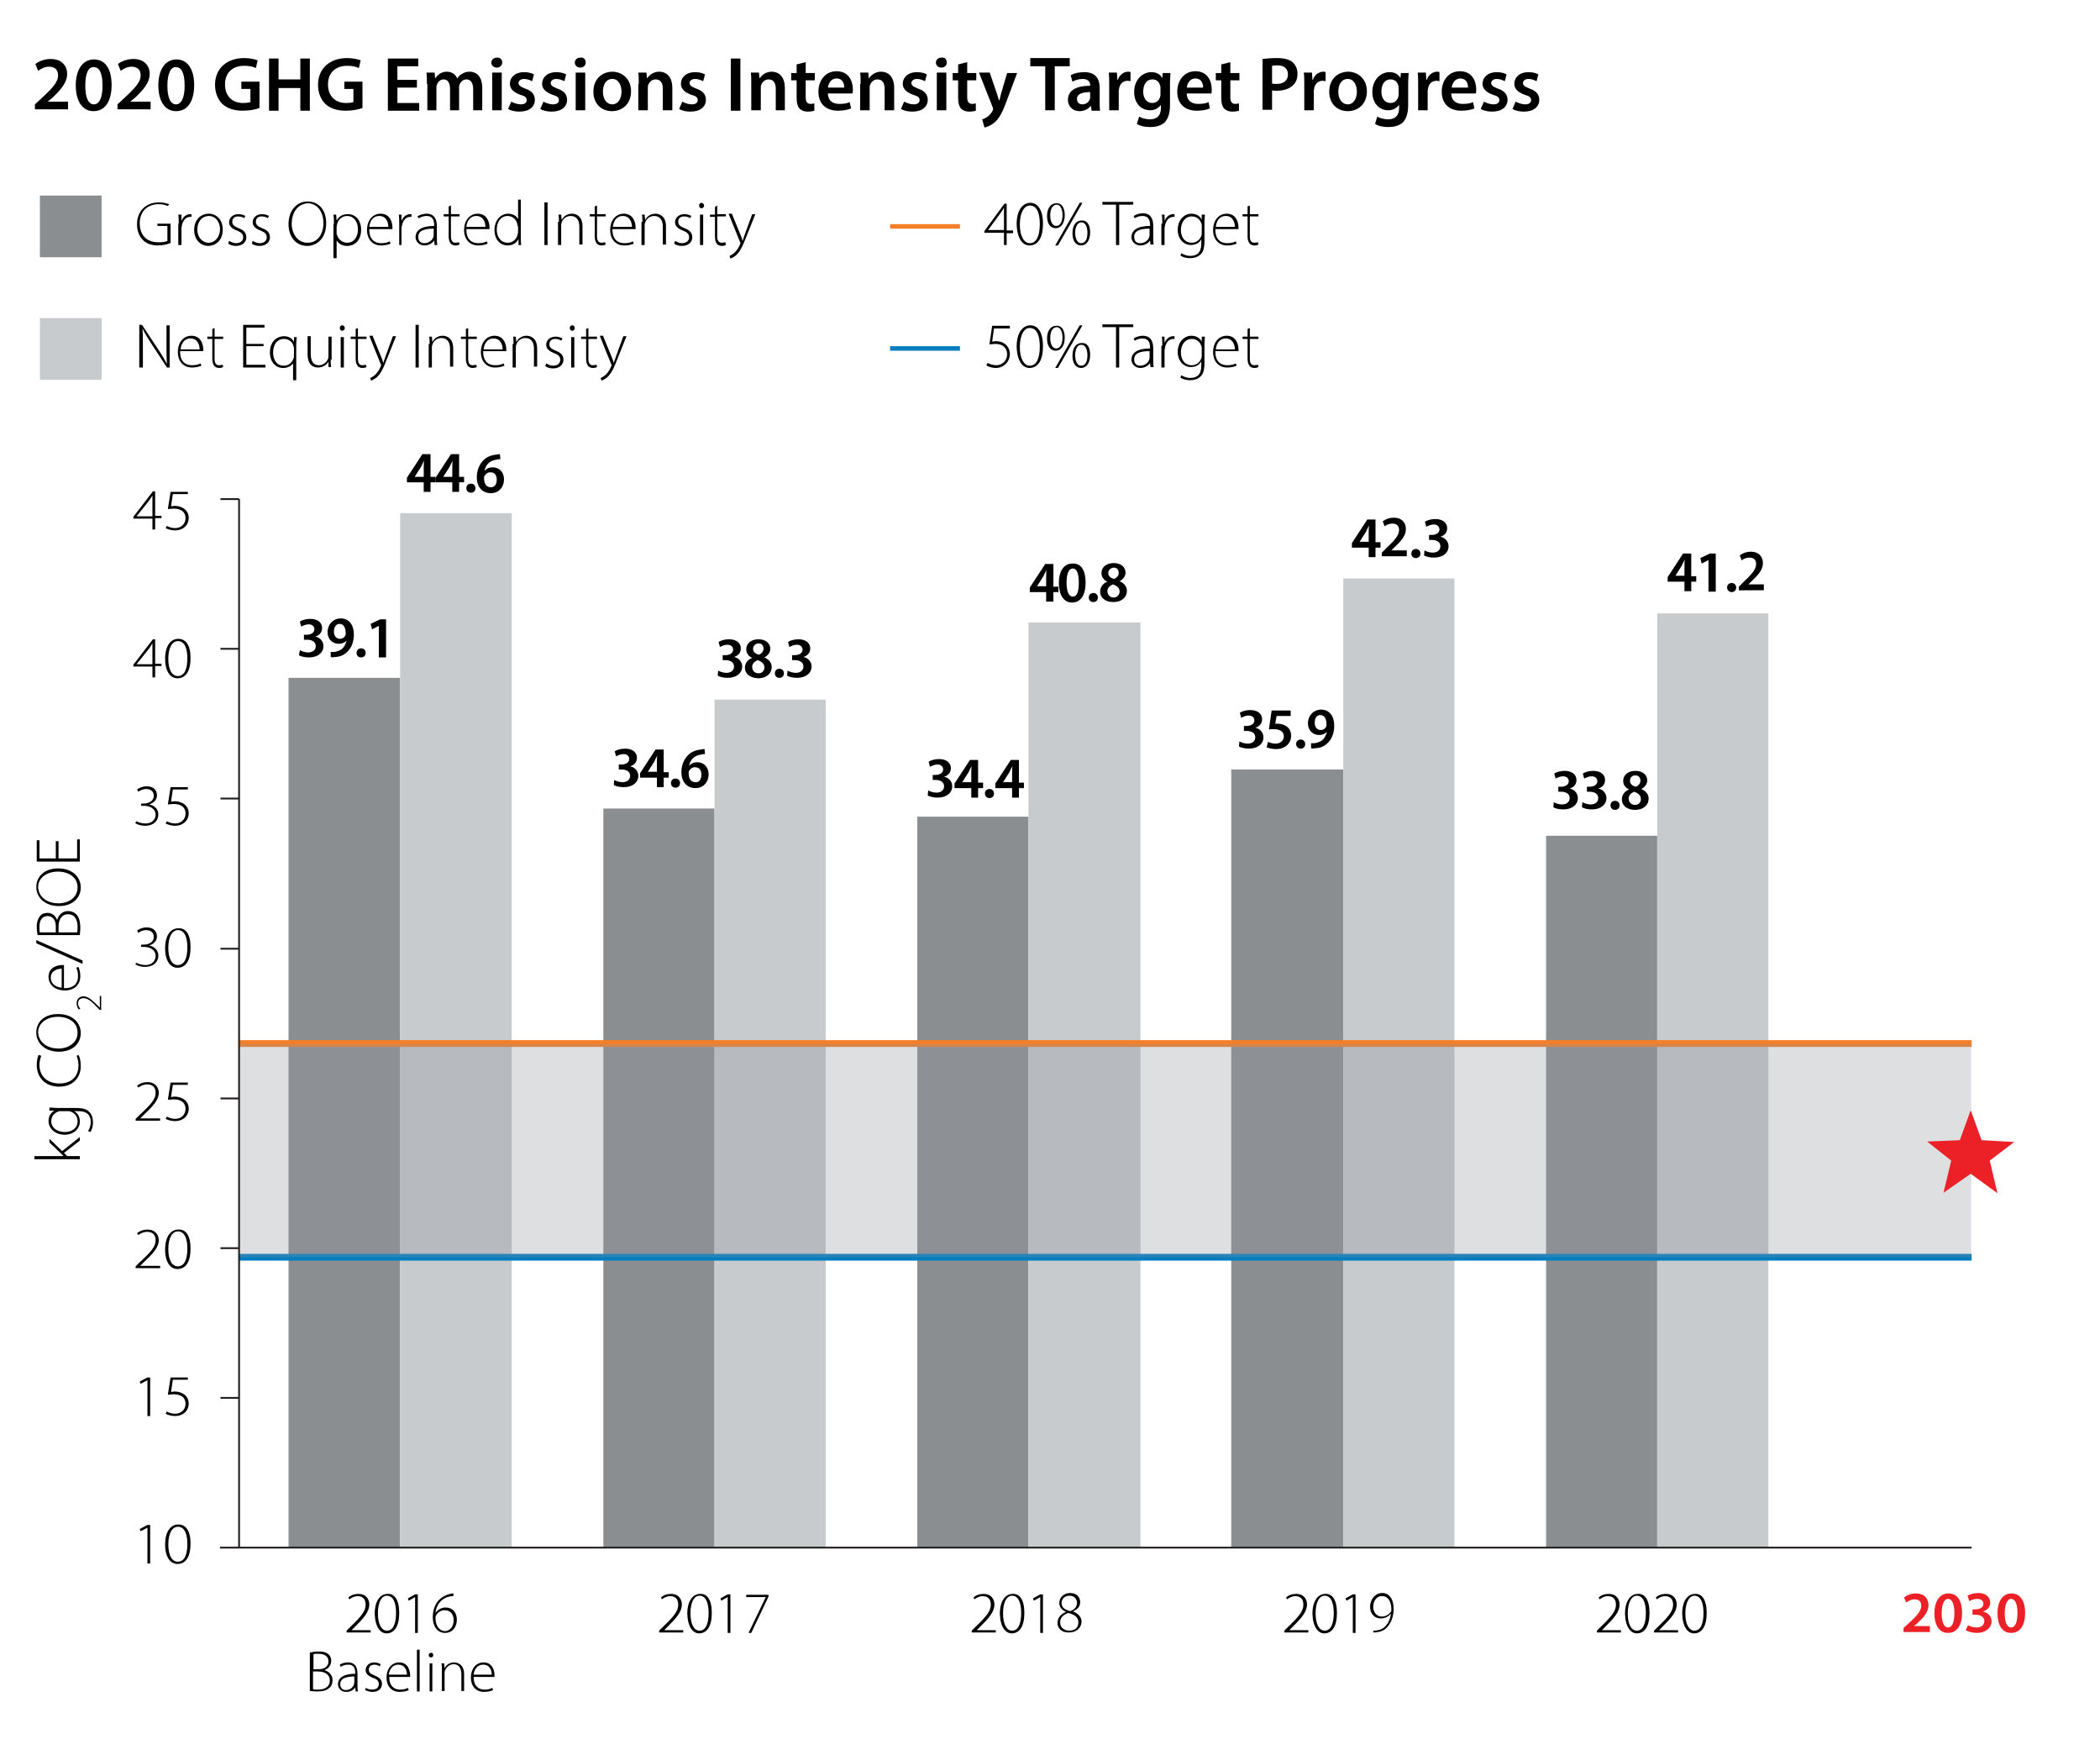 <?xml version="1.0" encoding="utf-8"?>
<!-- Generator: Adobe Illustrator 26.0.1, SVG Export Plug-In . SVG Version: 6.00 Build 0)  -->
<svg version="1.1" id="COP" xmlns="http://www.w3.org/2000/svg" xmlns:xlink="http://www.w3.org/1999/xlink" x="0px" y="0px"
	 viewBox="0 0 462.9 383.3" style="enable-background:new 0 0 462.9 383.3;" xml:space="preserve">
<style type="text/css">
	.st0{fill:#EC2127;}
	.st1{fill:#8B8E91;}
	.st2{fill:#C8CBCE;}
	.st3{fill:none;stroke:#231F20;stroke-width:0.402;stroke-miterlimit:10;}
	.st4{fill:none;stroke:#F47F28;stroke-width:1.495;stroke-miterlimit:10;}
	.st5{fill:none;stroke:#007DC1;stroke-width:1.495;stroke-miterlimit:10;}
	.st6{opacity:0.3;fill-rule:evenodd;clip-rule:evenodd;fill:#91949A;}
	.st7{fill:none;stroke:#007DC1;stroke-miterlimit:10;}
	.st8{fill:none;stroke:#F47F28;stroke-miterlimit:10;}
</style>
<g>
	<path d="M7.7,24.3v-1.3l1.3-1.2c2.6-2.4,3.8-3.7,3.8-5.2c0-1-0.5-1.9-2-1.9c-1,0-1.8,0.5-2.4,0.9l-0.6-1.5c0.8-0.6,2-1.1,3.4-1.1
		c2.4,0,3.6,1.5,3.6,3.3c0,1.9-1.4,3.5-3.3,5.3l-1,0.8v0h4.5v1.7H7.7z"/>
	<path d="M24.6,18.7c0,3.6-1.4,5.8-4,5.8c-2.5,0-3.9-2.3-3.9-5.7c0-3.4,1.5-5.7,4-5.7C23.4,13.1,24.6,15.5,24.6,18.7z M18.8,18.9
		c0,2.7,0.7,4.1,1.9,4.1c1.2,0,1.9-1.5,1.9-4.1c0-2.6-0.6-4.1-1.9-4.1C19.5,14.7,18.8,16.1,18.8,18.9z"/>
	<path d="M25.9,24.3v-1.3l1.3-1.2c2.6-2.4,3.8-3.7,3.8-5.2c0-1-0.5-1.9-2-1.9c-1,0-1.8,0.5-2.4,0.9l-0.6-1.5c0.8-0.6,2-1.1,3.4-1.1
		c2.4,0,3.6,1.5,3.6,3.3c0,1.9-1.4,3.5-3.3,5.3l-1,0.8v0h4.5v1.7H25.9z"/>
	<path d="M42.8,18.7c0,3.6-1.4,5.8-4,5.8c-2.5,0-3.9-2.3-3.9-5.7c0-3.4,1.5-5.7,4-5.7C41.5,13.1,42.8,15.5,42.8,18.7z M36.9,18.9
		c0,2.7,0.7,4.1,1.9,4.1c1.2,0,1.9-1.5,1.9-4.1c0-2.6-0.6-4.1-1.9-4.1C37.7,14.7,36.9,16.1,36.9,18.9z"/>
	<path d="M57.2,23.8c-0.7,0.3-2.2,0.6-3.7,0.6c-1.9,0-3.4-0.5-4.5-1.5c-1-1-1.6-2.5-1.6-4.2c0-3.6,2.6-5.9,6.4-5.9
		c1.4,0,2.5,0.3,3,0.5L56.4,15c-0.6-0.3-1.4-0.5-2.6-0.5c-2.4,0-4.2,1.4-4.2,4.1c0,2.6,1.6,4.1,4,4.1c0.7,0,1.3-0.1,1.6-0.2v-2.9h-2
		V18h4V23.8z"/>
	<path d="M61.4,12.9v4.6h4.8v-4.6h2.1v11.5h-2.1v-5h-4.8v5h-2.1V12.9H61.4z"/>
	<path d="M79.9,23.8c-0.7,0.3-2.2,0.6-3.7,0.6c-1.9,0-3.4-0.5-4.5-1.5c-1-1-1.6-2.5-1.6-4.2c0-3.6,2.6-5.9,6.4-5.9
		c1.4,0,2.5,0.3,3,0.5L79.1,15c-0.6-0.3-1.4-0.5-2.6-0.5c-2.4,0-4.2,1.4-4.2,4.1c0,2.6,1.6,4.1,4,4.1c0.7,0,1.3-0.1,1.6-0.2v-2.9h-2
		V18h4V23.8z"/>
	<path d="M91.9,19.3h-4.3v3.4h4.8v1.7h-6.9V12.9h6.7v1.7h-4.6v3h4.3V19.3z"/>
	<path d="M94.1,18.5c0-1,0-1.8-0.1-2.5h1.8l0.1,1.2H96c0.4-0.6,1.2-1.4,2.5-1.4c1.1,0,1.9,0.6,2.3,1.5h0c0.3-0.5,0.6-0.8,1-1
		c0.5-0.3,1-0.5,1.7-0.5c1.4,0,2.8,0.9,2.8,3.6v4.9h-2v-4.6c0-1.4-0.5-2.2-1.5-2.2c-0.7,0-1.2,0.5-1.5,1.1c-0.1,0.2-0.1,0.5-0.1,0.7
		v5h-2v-4.8c0-1.2-0.5-2-1.4-2c-0.8,0-1.3,0.6-1.5,1.2c-0.1,0.2-0.1,0.4-0.1,0.7v4.9h-2V18.5z"/>
	<path d="M110.7,13.8c0,0.6-0.5,1.1-1.2,1.1c-0.7,0-1.2-0.5-1.2-1.1c0-0.6,0.5-1.1,1.2-1.1C110.2,12.6,110.7,13.1,110.7,13.8z
		 M108.5,24.3v-8.3h2.1v8.3H108.5z"/>
	<path d="M112.7,22.4c0.5,0.3,1.4,0.6,2.1,0.6c0.9,0,1.3-0.4,1.3-0.9c0-0.6-0.3-0.9-1.4-1.2c-1.6-0.6-2.3-1.4-2.3-2.4
		c0-1.5,1.2-2.6,3.1-2.6c0.9,0,1.7,0.2,2.2,0.5l-0.4,1.5c-0.4-0.2-1-0.5-1.8-0.5c-0.7,0-1.2,0.4-1.2,0.9c0,0.5,0.4,0.8,1.4,1.2
		c1.5,0.5,2.2,1.3,2.2,2.5c0,1.5-1.2,2.6-3.4,2.6c-1,0-1.9-0.2-2.5-0.6L112.7,22.4z"/>
	<path d="M119.8,22.4c0.5,0.3,1.4,0.6,2.1,0.6c0.9,0,1.3-0.4,1.3-0.9c0-0.6-0.3-0.9-1.4-1.2c-1.6-0.6-2.3-1.4-2.3-2.4
		c0-1.5,1.2-2.6,3.1-2.6c0.9,0,1.7,0.2,2.2,0.5l-0.4,1.5c-0.4-0.2-1-0.5-1.8-0.5c-0.7,0-1.2,0.4-1.2,0.9c0,0.5,0.4,0.8,1.4,1.2
		c1.5,0.5,2.2,1.3,2.2,2.5c0,1.5-1.2,2.6-3.4,2.6c-1,0-1.9-0.2-2.5-0.6L119.8,22.4z"/>
	<path d="M129.1,13.8c0,0.6-0.5,1.1-1.2,1.1c-0.7,0-1.2-0.5-1.2-1.1c0-0.6,0.5-1.1,1.2-1.1C128.7,12.6,129.1,13.1,129.1,13.8z
		 M126.9,24.3v-8.3h2.1v8.3H126.9z"/>
	<path d="M139.1,20.1c0,3-2.1,4.4-4.2,4.4c-2.3,0-4.1-1.6-4.1-4.3c0-2.7,1.8-4.4,4.3-4.4C137.4,15.9,139.1,17.6,139.1,20.1z
		 M132.9,20.2c0,1.6,0.8,2.8,2.1,2.8c1.2,0,2-1.2,2-2.8c0-1.3-0.6-2.8-2-2.8C133.5,17.4,132.9,18.8,132.9,20.2z"/>
	<path d="M140.8,18.5c0-1,0-1.8-0.1-2.5h1.8l0.1,1.2h0.1c0.4-0.6,1.3-1.4,2.6-1.4c1.4,0,2.9,0.9,2.9,3.6v4.9h-2.1v-4.7
		c0-1.2-0.4-2.1-1.6-2.1c-0.8,0-1.4,0.6-1.6,1.2c-0.1,0.2-0.1,0.4-0.1,0.7v4.9h-2.1V18.5z"/>
	<path d="M150.4,22.4c0.5,0.3,1.4,0.6,2.1,0.6c0.9,0,1.3-0.4,1.3-0.9c0-0.6-0.3-0.9-1.4-1.2c-1.6-0.6-2.3-1.4-2.3-2.4
		c0-1.5,1.2-2.6,3.1-2.6c0.9,0,1.7,0.2,2.2,0.5l-0.4,1.5c-0.4-0.2-1-0.5-1.8-0.5c-0.7,0-1.2,0.4-1.2,0.9c0,0.5,0.4,0.8,1.4,1.2
		c1.5,0.5,2.2,1.3,2.2,2.5c0,1.5-1.2,2.6-3.4,2.6c-1,0-1.9-0.2-2.5-0.6L150.4,22.4z"/>
	<path d="M163.2,12.9v11.5h-2.1V12.9H163.2z"/>
	<path d="M165.6,18.5c0-1,0-1.8-0.1-2.5h1.8l0.1,1.2h0.1c0.4-0.6,1.3-1.4,2.6-1.4c1.4,0,2.9,0.9,2.9,3.6v4.9H171v-4.7
		c0-1.2-0.4-2.1-1.6-2.1c-0.8,0-1.4,0.6-1.6,1.2c-0.1,0.2-0.1,0.4-0.1,0.7v4.9h-2.1V18.5z"/>
	<path d="M177.6,13.7v2.4h2v1.6h-2v3.7c0,1,0.3,1.5,1.1,1.5c0.4,0,0.6-0.1,0.8-0.1l0,1.6c-0.3,0.1-0.8,0.2-1.5,0.2
		c-0.8,0-1.4-0.3-1.8-0.7c-0.4-0.5-0.6-1.2-0.6-2.3v-3.9h-1.2v-1.6h1.2v-1.9L177.6,13.7z"/>
	<path d="M182.5,20.8c0.1,1.5,1.2,2.1,2.5,2.1c1,0,1.7-0.1,2.3-0.4l0.3,1.4c-0.7,0.3-1.7,0.5-2.9,0.5c-2.7,0-4.3-1.6-4.3-4.2
		c0-2.3,1.4-4.5,4-4.5c2.7,0,3.6,2.2,3.6,4c0,0.4,0,0.7-0.1,0.9H182.5z M186.1,19.3c0-0.8-0.3-2-1.7-2c-1.3,0-1.8,1.2-1.9,2H186.1z"
		/>
	<path d="M189.7,18.5c0-1,0-1.8-0.1-2.5h1.8l0.1,1.2h0.1c0.4-0.6,1.3-1.4,2.6-1.4c1.4,0,2.9,0.9,2.9,3.6v4.9h-2.1v-4.7
		c0-1.2-0.4-2.1-1.6-2.1c-0.8,0-1.4,0.6-1.6,1.2c-0.1,0.2-0.1,0.4-0.1,0.7v4.9h-2.1V18.5z"/>
	<path d="M199.3,22.4c0.5,0.3,1.4,0.6,2.1,0.6c0.9,0,1.3-0.4,1.3-0.9c0-0.6-0.3-0.9-1.4-1.2c-1.6-0.6-2.3-1.4-2.3-2.4
		c0-1.5,1.2-2.6,3.1-2.6c0.9,0,1.7,0.2,2.2,0.5l-0.4,1.5c-0.4-0.2-1-0.5-1.8-0.5c-0.7,0-1.2,0.4-1.2,0.9c0,0.5,0.4,0.8,1.4,1.2
		c1.5,0.5,2.2,1.3,2.2,2.5c0,1.5-1.2,2.6-3.4,2.6c-1,0-1.9-0.2-2.5-0.6L199.3,22.4z"/>
	<path d="M208.7,13.8c0,0.6-0.5,1.1-1.2,1.1c-0.7,0-1.2-0.5-1.2-1.1c0-0.6,0.5-1.1,1.2-1.1C208.3,12.6,208.7,13.1,208.7,13.8z
		 M206.5,24.3v-8.3h2.1v8.3H206.5z"/>
	<path d="M213.2,13.7v2.4h2v1.6h-2v3.7c0,1,0.3,1.5,1.1,1.5c0.4,0,0.6-0.1,0.8-0.1l0,1.6c-0.3,0.1-0.8,0.2-1.5,0.2
		c-0.8,0-1.4-0.3-1.8-0.7c-0.4-0.5-0.6-1.2-0.6-2.3v-3.9H210v-1.6h1.2v-1.9L213.2,13.7z"/>
	<path d="M218.2,16.1l1.5,4.4c0.2,0.5,0.3,1.1,0.5,1.6h0.1c0.1-0.5,0.3-1.1,0.4-1.6l1.3-4.4h2.2l-2.1,5.6c-1.1,3.1-1.9,4.5-2.9,5.3
		c-0.8,0.7-1.7,1-2.2,1.1l-0.5-1.8c0.4-0.1,0.8-0.3,1.2-0.6c0.4-0.3,0.8-0.7,1.1-1.3c0.1-0.2,0.1-0.3,0.1-0.4c0-0.1,0-0.2-0.1-0.4
		l-3-7.6H218.2z"/>
	<path d="M230.4,14.6h-3.3v-1.8h8.7v1.8h-3.3v9.7h-2.1V14.6z"/>
	<path d="M240.6,24.3l-0.1-0.9h-0.1c-0.5,0.6-1.4,1.1-2.4,1.1c-1.7,0-2.6-1.2-2.6-2.5c0-2.1,1.9-3.1,4.9-3.1v-0.1
		c0-0.5-0.2-1.4-1.7-1.4c-0.8,0-1.7,0.3-2.2,0.6l-0.4-1.4c0.6-0.4,1.7-0.7,3-0.7c2.7,0,3.4,1.7,3.4,3.5v3c0,0.7,0,1.5,0.1,2H240.6z
		 M240.3,20.3c-1.5,0-2.9,0.3-2.9,1.5c0,0.8,0.5,1.2,1.2,1.2c0.8,0,1.4-0.5,1.6-1.1c0.1-0.2,0.1-0.3,0.1-0.5V20.3z"/>
	<path d="M244.5,18.7c0-1.1,0-1.9-0.1-2.7h1.8l0.1,1.6h0.1c0.4-1.2,1.4-1.8,2.3-1.8c0.2,0,0.3,0,0.5,0.1v2c-0.2,0-0.4-0.1-0.6-0.1
		c-1,0-1.7,0.6-1.9,1.6c0,0.2-0.1,0.4-0.1,0.6v4.3h-2.1V18.7z"/>
	<path d="M258,16.1c0,0.6-0.1,1.2-0.1,2.4v4.7c0,1.7-0.4,3-1.2,3.8c-0.9,0.8-2.1,1-3.2,1c-1.1,0-2.2-0.2-2.9-0.7l0.5-1.6
		c0.5,0.3,1.4,0.6,2.4,0.6c1.4,0,2.4-0.7,2.4-2.5v-0.7h0c-0.5,0.7-1.3,1.2-2.4,1.2c-2.1,0-3.5-1.7-3.5-4c0-2.7,1.8-4.4,3.8-4.4
		c1.3,0,2,0.6,2.4,1.3h0l0.1-1.1H258z M255.8,19.4c0-0.2,0-0.4-0.1-0.6c-0.2-0.8-0.8-1.3-1.7-1.3c-1.2,0-2,1-2,2.7
		c0,1.4,0.7,2.5,2,2.5c0.8,0,1.5-0.5,1.7-1.3c0.1-0.2,0.1-0.5,0.1-0.7V19.4z"/>
	<path d="M261.6,20.8c0.1,1.5,1.2,2.1,2.5,2.1c1,0,1.7-0.1,2.3-0.4l0.3,1.4c-0.7,0.3-1.7,0.5-2.9,0.5c-2.7,0-4.3-1.6-4.3-4.2
		c0-2.3,1.4-4.5,4-4.5c2.7,0,3.6,2.2,3.6,4c0,0.4,0,0.7-0.1,0.9H261.6z M265.2,19.3c0-0.8-0.3-2-1.7-2c-1.3,0-1.8,1.2-1.9,2H265.2z"
		/>
	<path d="M271.2,13.7v2.4h2v1.6h-2v3.7c0,1,0.3,1.5,1.1,1.5c0.4,0,0.6-0.1,0.8-0.1l0,1.6c-0.3,0.1-0.8,0.2-1.5,0.2
		c-0.8,0-1.4-0.3-1.8-0.7c-0.4-0.5-0.6-1.2-0.6-2.3v-3.9H268v-1.6h1.2v-1.9L271.2,13.7z"/>
	<path d="M278.3,13c0.7-0.1,1.8-0.2,3.2-0.2c1.5,0,2.7,0.3,3.4,0.9c0.7,0.6,1.1,1.5,1.1,2.5c0,1.1-0.3,2-1,2.6
		c-0.8,0.8-2.1,1.2-3.6,1.2c-0.4,0-0.7,0-1-0.1v4.3h-2.1V13z M280.4,18.4c0.3,0.1,0.6,0.1,1,0.1c1.6,0,2.5-0.8,2.5-2.1
		c0-1.3-0.9-2-2.3-2c-0.6,0-1,0.1-1.2,0.1V18.4z"/>
	<path d="M287.5,18.7c0-1.1,0-1.9-0.1-2.7h1.8l0.1,1.6h0.1c0.4-1.2,1.4-1.8,2.3-1.8c0.2,0,0.3,0,0.5,0.1v2c-0.2,0-0.4-0.1-0.6-0.1
		c-1,0-1.7,0.6-1.9,1.6c0,0.2-0.1,0.4-0.1,0.6v4.3h-2.1V18.7z"/>
	<path d="M301.3,20.1c0,3-2.1,4.4-4.2,4.4c-2.3,0-4.1-1.6-4.1-4.3c0-2.7,1.8-4.4,4.3-4.4C299.6,15.9,301.3,17.6,301.3,20.1z
		 M295,20.2c0,1.6,0.8,2.8,2.1,2.8c1.2,0,2-1.2,2-2.8c0-1.3-0.6-2.8-2-2.8C295.6,17.4,295,18.8,295,20.2z"/>
	<path d="M310.5,16.1c0,0.6-0.1,1.2-0.1,2.4v4.7c0,1.7-0.4,3-1.2,3.8c-0.9,0.8-2.1,1-3.2,1c-1.1,0-2.2-0.2-2.9-0.7l0.5-1.6
		c0.5,0.3,1.4,0.6,2.4,0.6c1.4,0,2.4-0.7,2.4-2.5v-0.7h0c-0.5,0.7-1.3,1.2-2.4,1.2c-2.1,0-3.5-1.7-3.5-4c0-2.7,1.8-4.4,3.8-4.4
		c1.3,0,2,0.6,2.4,1.3h0l0.1-1.1H310.5z M308.3,19.4c0-0.2,0-0.4-0.1-0.6c-0.2-0.8-0.8-1.3-1.7-1.3c-1.2,0-2,1-2,2.7
		c0,1.4,0.7,2.5,2,2.5c0.8,0,1.5-0.5,1.7-1.3c0.1-0.2,0.1-0.5,0.1-0.7V19.4z"/>
	<path d="M312.6,18.7c0-1.1,0-1.9-0.1-2.7h1.8l0.1,1.6h0.1c0.4-1.2,1.4-1.8,2.3-1.8c0.2,0,0.3,0,0.5,0.1v2c-0.2,0-0.4-0.1-0.6-0.1
		c-1,0-1.7,0.6-1.9,1.6c0,0.2-0.1,0.4-0.1,0.6v4.3h-2.1V18.7z"/>
	<path d="M319.9,20.8c0.1,1.5,1.2,2.1,2.5,2.1c1,0,1.7-0.1,2.3-0.4l0.3,1.4c-0.7,0.3-1.7,0.5-2.9,0.5c-2.7,0-4.3-1.6-4.3-4.2
		c0-2.3,1.4-4.5,4-4.5c2.7,0,3.6,2.2,3.6,4c0,0.4,0,0.7-0.1,0.9H319.9z M323.6,19.3c0-0.8-0.3-2-1.7-2c-1.3,0-1.8,1.2-1.9,2H323.6z"
		/>
	<path d="M327.1,22.4c0.5,0.3,1.4,0.6,2.1,0.6c0.9,0,1.3-0.4,1.3-0.9c0-0.6-0.3-0.9-1.4-1.2c-1.6-0.6-2.3-1.4-2.3-2.4
		c0-1.5,1.2-2.6,3.1-2.6c0.9,0,1.7,0.2,2.2,0.5l-0.4,1.5c-0.4-0.2-1-0.5-1.8-0.5c-0.7,0-1.2,0.4-1.2,0.9c0,0.5,0.4,0.8,1.4,1.2
		c1.5,0.5,2.2,1.3,2.2,2.5c0,1.5-1.2,2.6-3.4,2.6c-1,0-1.9-0.2-2.5-0.6L327.1,22.4z"/>
	<path d="M334.1,22.4c0.5,0.3,1.4,0.6,2.1,0.6c0.9,0,1.3-0.4,1.3-0.9c0-0.6-0.3-0.9-1.4-1.2c-1.6-0.6-2.3-1.4-2.3-2.4
		c0-1.5,1.2-2.6,3.1-2.6c0.9,0,1.7,0.2,2.2,0.5l-0.4,1.5c-0.4-0.2-1-0.5-1.8-0.5c-0.7,0-1.2,0.4-1.2,0.9c0,0.5,0.4,0.8,1.4,1.2
		c1.5,0.5,2.2,1.3,2.2,2.5c0,1.5-1.2,2.6-3.4,2.6c-1,0-1.9-0.2-2.5-0.6L334.1,22.4z"/>
</g>
<g>
	<path d="M14.1,254.9L14.1,254.9c-0.2-0.2-0.5-0.5-0.7-0.7l-2.5-2.4v-0.8l2.8,2.7l3.9-3.1v0.8l-3.5,2.7l0.7,0.7h2.8v0.7H7.6v-0.7
		H14.1z"/>
	<path d="M10.9,244.1c0.5,0,1,0.1,1.7,0.1h4c1.7,0,2.6,0.3,3.1,0.9c0.6,0.6,0.8,1.5,0.8,2.3c0,0.8-0.2,1.6-0.6,2.1l-0.5-0.2
		c0.3-0.5,0.6-1.1,0.6-2c0-1.4-0.7-2.4-2.7-2.4h-1v0c0.7,0.3,1.3,1.1,1.3,2.3c0,1.7-1.5,2.9-3.3,2.9c-2.3,0-3.6-1.5-3.6-3
		c0-1.3,0.7-2,1.3-2.3v0l-1.1,0V244.1z M13.4,244.9c-0.2,0-0.4,0-0.6,0.1c-0.8,0.3-1.5,1-1.5,2.1c0,1.4,1.2,2.4,3,2.4
		c1.5,0,2.8-0.8,2.8-2.4c0-0.9-0.5-1.7-1.5-2.1c-0.2-0.1-0.5-0.1-0.7-0.1H13.4z"/>
	<path d="M17.3,232.5c0.3,0.5,0.5,1.4,0.5,2.5c0,2.3-1.5,4.5-4.8,4.5c-2.8,0-4.9-1.8-4.9-4.8c0-1.2,0.3-1.9,0.4-2.2l0.6,0.2
		c-0.2,0.5-0.4,1.2-0.4,2c0,2.5,1.7,4.1,4.4,4.1c2.6,0,4.2-1.5,4.2-4c0-0.8-0.2-1.6-0.4-2.1L17.3,232.5z"/>
	<path d="M12.8,223.5c3.3,0,5,2,5,4.2c0,2.3-1.8,4.1-4.8,4.1c-3.1,0-5-1.9-5-4.2C8,225.2,9.8,223.5,12.8,223.5z M12.9,231.1
		c2.1,0,4.2-1.2,4.2-3.5s-2-3.5-4.4-3.5c-2,0-4.3,1.1-4.3,3.5C8.6,230,10.7,231.1,12.9,231.1z"/>
	<path d="M22.3,222.6H22l-0.5-0.5c-1.4-1.5-2.2-2.1-3.1-2.1c-0.6,0-1.2,0.3-1.2,1.2c0,0.5,0.3,0.9,0.5,1.1l-0.3,0.2
		c-0.3-0.3-0.5-0.8-0.5-1.4c0-1.1,0.8-1.5,1.5-1.5c1,0,1.9,0.8,3.2,2.1l0.4,0.4h0v-2.6h0.3V222.6z"/>
	<path d="M14.2,217.8c2.2,0,3-1.2,3-2.6c0-1-0.2-1.5-0.4-1.9l0.5-0.2c0.1,0.3,0.4,0.9,0.4,2.1c0,1.9-1.4,3.1-3.4,3.1
		c-2.2,0-3.6-1.3-3.6-3c0-2.2,2.1-2.6,3-2.6c0.2,0,0.3,0,0.4,0V217.8z M13.6,213.5c-0.9,0-2.4,0.4-2.4,2c0,1.5,1.3,2.1,2.4,2.2
		V213.5z"/>
	<path d="M18.1,212.4L8,207.9v-0.7l10.2,4.5V212.4z"/>
	<path d="M8.3,206.2c-0.1-0.5-0.2-1.2-0.2-1.9c0-1.2,0.3-1.9,0.8-2.5c0.4-0.4,0.9-0.6,1.6-0.6c1,0,1.8,0.7,2.1,1.6h0
		c0.2-0.8,0.9-2,2.4-2c0.8,0,1.4,0.3,1.8,0.7c0.6,0.6,0.9,1.6,0.9,3c0,0.7-0.1,1.3-0.1,1.6H8.3z M12.3,205.5v-1.4
		c0-1.4-0.8-2.2-1.8-2.2c-1.3,0-1.8,1-1.8,2.4c0,0.6,0,1,0.1,1.2H12.3z M17,205.5c0.1-0.3,0.1-0.7,0.1-1.2c0-1.4-0.5-2.8-2.1-2.8
		c-1.5,0-2.1,1.3-2.1,2.8v1.2H17z"/>
	<path d="M12.8,191.4c3.3,0,5,2,5,4.2c0,2.3-1.8,4.1-4.8,4.1c-3.1,0-5-1.9-5-4.2C8,193.2,9.8,191.4,12.8,191.4z M12.9,199.1
		c2.1,0,4.2-1.2,4.2-3.5s-2-3.5-4.4-3.5c-2,0-4.3,1.1-4.3,3.5C8.6,198,10.7,199.1,12.9,199.1z"/>
	<path d="M12.9,185.4v3.8H17v-4.2h0.6v4.9H8.1v-4.7h0.6v4h3.6v-3.8H12.9z"/>
</g>
<g>
	<g>
		<path d="M145.3,359.8v-0.4l0.8-0.8c2.4-2.3,3.4-3.5,3.4-4.9c0-1-0.4-1.9-1.8-1.9c-0.8,0-1.4,0.4-1.8,0.7l-0.2-0.4
			c0.5-0.5,1.3-0.8,2.2-0.8c1.8,0,2.4,1.3,2.4,2.3c0,1.7-1.2,3-3.3,5.1l-0.6,0.6v0h4.2v0.5H145.3z"/>
		<path d="M156.9,355.5c0,3-1.1,4.5-2.8,4.5c-1.3,0-2.5-1.3-2.6-4.3c0-3.1,1.4-4.4,2.8-4.4C155.8,351.2,156.9,352.5,156.9,355.5z
			 M152.2,355.6c0,2.4,0.8,3.8,2,3.8c1.4,0,2-1.6,2-3.9c0-2.2-0.6-3.8-2-3.8C153,351.7,152.2,353.1,152.2,355.6z"/>
		<path d="M160.4,352L160.4,352l-1.4,0.8l-0.2-0.5l1.6-0.9h0.6v8.5h-0.6V352z"/>
		<path d="M169.4,351.4v0.5l-3.8,8H165l3.8-7.9v0h-4.3v-0.5H169.4z"/>
	</g>
	<g>
		<path d="M76.4,359.8v-0.4l0.8-0.8c2.4-2.3,3.4-3.5,3.4-4.9c0-1-0.4-1.9-1.8-1.9c-0.8,0-1.4,0.4-1.8,0.7l-0.2-0.4
			c0.5-0.5,1.3-0.8,2.2-0.8c1.8,0,2.4,1.3,2.4,2.3c0,1.7-1.2,3-3.3,5.1l-0.6,0.6v0h4.2v0.5H76.4z"/>
		<path d="M88,355.5c0,3-1.1,4.5-2.8,4.5c-1.3,0-2.5-1.3-2.6-4.3c0-3.1,1.4-4.4,2.8-4.4C86.9,351.2,88,352.5,88,355.5z M83.3,355.6
			c0,2.4,0.8,3.8,2,3.8c1.4,0,2-1.6,2-3.9c0-2.2-0.6-3.8-2-3.8C84.1,351.7,83.3,353.1,83.3,355.6z"/>
		<path d="M91.5,352L91.5,352l-1.4,0.8l-0.2-0.5l1.6-0.9h0.6v8.5h-0.6V352z"/>
		<path d="M99.9,351.8c-0.2,0-0.6,0-0.9,0.1c-1.8,0.4-2.9,2-3,3.6h0c0.4-0.6,1.2-1.2,2.2-1.2c1.6,0,2.5,1.1,2.5,2.7
			c0,1.5-0.9,2.9-2.6,2.9c-1.5,0-2.7-1.2-2.7-3.5c0-1.7,0.6-3,1.4-3.8c0.6-0.6,1.5-1.1,2.4-1.3c0.3-0.1,0.6-0.1,0.8-0.1L99.9,351.8z
			 M100,357.1c0-1.5-0.9-2.2-2-2.2c-0.8,0-1.6,0.5-1.9,1.2c-0.1,0.1-0.1,0.3-0.1,0.5c0,1.7,0.8,2.9,2.2,2.9
			C99.2,359.4,100,358.5,100,357.1z"/>
		<path d="M68.4,364.2c0.5-0.1,1.1-0.2,1.8-0.2c1.1,0,1.8,0.2,2.3,0.7c0.4,0.4,0.5,0.8,0.5,1.4c0,0.9-0.6,1.7-1.5,2v0
			c0.7,0.2,1.8,0.8,1.8,2.2c0,0.7-0.2,1.3-0.7,1.7c-0.6,0.6-1.5,0.8-2.8,0.8c-0.7,0-1.2-0.1-1.5-0.1V364.2z M69,367.9h1.3
			c1.3,0,2.1-0.7,2.1-1.7c0-1.2-0.9-1.7-2.2-1.7c-0.6,0-0.9,0-1.1,0.1V367.9z M69,372.3c0.3,0.1,0.6,0.1,1.1,0.1
			c1.3,0,2.6-0.5,2.6-2c0-1.4-1.2-2-2.6-2H69V372.3z"/>
		<path d="M78.4,372.8l-0.1-0.9h0c-0.3,0.5-1,1-2,1c-1.2,0-1.8-0.9-1.8-1.7c0-1.4,1.3-2.3,3.8-2.3v-0.2c0-0.6-0.1-1.9-1.6-1.8
			c-0.5,0-1.1,0.1-1.6,0.5l-0.2-0.5c0.6-0.4,1.3-0.5,1.8-0.5c1.8,0,2.1,1.4,2.1,2.5v2.4c0,0.5,0,1,0.1,1.5H78.4z M78.2,369.5
			c-1.4,0-3.2,0.2-3.2,1.7c0,0.9,0.6,1.3,1.2,1.3c1,0,1.6-0.6,1.8-1.2c0-0.1,0.1-0.3,0.1-0.4V369.5z"/>
		<path d="M80.6,372c0.3,0.2,0.8,0.4,1.4,0.4c1,0,1.5-0.5,1.5-1.2c0-0.7-0.4-1.1-1.3-1.4c-1-0.4-1.6-0.9-1.6-1.7
			c0-0.9,0.7-1.7,1.9-1.7c0.6,0,1.1,0.2,1.4,0.4l-0.2,0.5c-0.2-0.2-0.6-0.4-1.2-0.4c-0.8,0-1.2,0.5-1.2,1.1c0,0.7,0.4,0.9,1.3,1.3
			c1,0.4,1.6,0.9,1.6,1.8c0,1.1-0.8,1.8-2.1,1.8c-0.6,0-1.2-0.2-1.6-0.4L80.6,372z"/>
		<path d="M85.8,369.6c0,2,1.1,2.8,2.4,2.8c0.9,0,1.4-0.2,1.7-0.4l0.2,0.5c-0.2,0.1-0.9,0.4-2,0.4c-1.8,0-2.9-1.3-2.9-3.1
			c0-2.1,1.2-3.4,2.8-3.4c2,0,2.4,1.9,2.4,2.8c0,0.2,0,0.3,0,0.4H85.8z M89.7,369.1c0-0.9-0.4-2.2-1.9-2.2c-1.4,0-2,1.2-2.1,2.2
			H89.7z"/>
		<path d="M91.9,363.6h0.6v9.2h-0.6V363.6z"/>
		<path d="M95.5,364.8c0,0.3-0.2,0.5-0.5,0.5c-0.3,0-0.5-0.2-0.5-0.5c0-0.3,0.2-0.5,0.5-0.5C95.3,364.2,95.5,364.5,95.5,364.8z
			 M94.7,372.8v-6.2h0.6v6.2H94.7z"/>
		<path d="M97.4,368.1c0-0.6,0-1-0.1-1.5h0.6l0.1,1.1h0c0.3-0.7,1.1-1.3,2.1-1.3c0.6,0,2.2,0.3,2.2,2.6v3.7h-0.6v-3.7
			c0-1.1-0.4-2.2-1.7-2.2c-0.9,0-1.6,0.6-1.9,1.4c-0.1,0.2-0.1,0.4-0.1,0.6v3.9h-0.6V368.1z"/>
		<path d="M104.4,369.6c0,2,1.1,2.8,2.4,2.8c0.9,0,1.4-0.2,1.7-0.4l0.2,0.5c-0.2,0.1-0.9,0.4-2,0.4c-1.8,0-2.9-1.3-2.9-3.1
			c0-2.1,1.2-3.4,2.8-3.4c2,0,2.4,1.9,2.4,2.8c0,0.2,0,0.3,0,0.4H104.4z M108.4,369.1c0-0.9-0.4-2.2-1.9-2.2c-1.4,0-2,1.2-2.1,2.2
			H108.4z"/>
	</g>
	<g>
		<path d="M214.2,359.8v-0.4l0.8-0.8c2.4-2.3,3.4-3.5,3.4-4.9c0-1-0.4-1.9-1.8-1.9c-0.8,0-1.4,0.4-1.8,0.7l-0.2-0.4
			c0.5-0.5,1.3-0.8,2.2-0.8c1.8,0,2.4,1.3,2.4,2.3c0,1.7-1.2,3-3.3,5.1l-0.6,0.6v0h4.2v0.5H214.2z"/>
		<path d="M225.8,355.5c0,3-1.1,4.5-2.8,4.5c-1.3,0-2.5-1.3-2.6-4.3c0-3.1,1.4-4.4,2.8-4.4C224.7,351.2,225.8,352.5,225.8,355.5z
			 M221.1,355.6c0,2.4,0.8,3.8,2,3.8c1.4,0,2-1.6,2-3.9c0-2.2-0.6-3.8-2-3.8C221.9,351.7,221.1,353.1,221.1,355.6z"/>
		<path d="M229.3,352L229.3,352l-1.4,0.8l-0.2-0.5l1.6-0.9h0.6v8.5h-0.6V352z"/>
		<path d="M233.1,357.7c0-1.1,0.7-1.9,1.8-2.4l0-0.1c-1-0.4-1.4-1.2-1.4-1.9c0-1.3,1.1-2.2,2.4-2.2c1.4,0,2.2,0.9,2.2,2
			c0,0.7-0.3,1.5-1.5,2v0.1c1.2,0.5,1.8,1.3,1.8,2.2c0,1.4-1.2,2.4-2.7,2.4C234.2,359.9,233.1,359,233.1,357.7z M237.7,357.6
			c0-1.2-0.8-1.7-2.2-2.1c-1.2,0.4-1.8,1.1-1.8,2c-0.1,1,0.7,1.9,2,1.9C237,359.4,237.7,358.7,237.7,357.6z M234,353.3
			c0,1,0.7,1.5,1.9,1.8c0.9-0.3,1.5-0.9,1.5-1.8c0-0.8-0.5-1.6-1.7-1.6C234.7,351.7,234,352.4,234,353.3z"/>
	</g>
	<g>
		<path d="M283.1,359.8v-0.4l0.8-0.8c2.4-2.3,3.4-3.5,3.4-4.9c0-1-0.4-1.9-1.8-1.9c-0.8,0-1.4,0.4-1.8,0.7l-0.2-0.4
			c0.5-0.5,1.3-0.8,2.2-0.8c1.8,0,2.4,1.3,2.4,2.3c0,1.7-1.2,3-3.3,5.1l-0.6,0.6v0h4.2v0.5H283.1z"/>
		<path d="M294.7,355.5c0,3-1.1,4.5-2.8,4.5c-1.3,0-2.5-1.3-2.6-4.3c0-3.1,1.4-4.4,2.8-4.4C293.6,351.2,294.7,352.5,294.7,355.5z
			 M290,355.6c0,2.4,0.8,3.8,2,3.8c1.4,0,2-1.6,2-3.9c0-2.2-0.6-3.8-2-3.8C290.8,351.7,290,353.1,290,355.6z"/>
		<path d="M298.2,352L298.2,352l-1.4,0.8l-0.2-0.5l1.6-0.9h0.6v8.5h-0.6V352z"/>
		<path d="M302.8,359.4c0.2,0,0.6,0,0.9-0.1c0.7-0.1,1.3-0.4,1.8-1c0.5-0.6,1-1.5,1.1-2.7l0,0c-0.5,0.7-1.3,1.1-2.2,1.1
			c-1.6,0-2.4-1.2-2.4-2.6c0-1.5,1.1-3,2.7-3c1.4,0,2.5,1.2,2.5,3.5c0,1.9-0.7,3.2-1.4,4c-0.5,0.6-1.3,1-2,1.1
			c-0.5,0.1-0.8,0.1-1.1,0.1V359.4z M302.7,354.2c0,1.2,0.8,2.1,1.9,2.1c0.9,0,1.6-0.5,2-1.1c0.1-0.1,0.1-0.2,0.1-0.4
			c0-1.8-0.7-3-2-3C303.5,351.7,302.7,352.8,302.7,354.2z"/>
	</g>
	<g>
		<path d="M352,359.8v-0.4l0.8-0.8c2.4-2.3,3.4-3.5,3.4-4.9c0-1-0.4-1.9-1.8-1.9c-0.8,0-1.4,0.4-1.8,0.7l-0.2-0.4
			c0.5-0.5,1.3-0.8,2.2-0.8c1.8,0,2.4,1.3,2.4,2.3c0,1.7-1.2,3-3.3,5.1l-0.6,0.6v0h4.2v0.5H352z"/>
		<path d="M363.6,355.5c0,3-1.1,4.5-2.8,4.5c-1.3,0-2.5-1.3-2.6-4.3c0-3.1,1.4-4.4,2.8-4.4C362.5,351.2,363.6,352.5,363.6,355.5z
			 M358.8,355.6c0,2.4,0.8,3.8,2,3.8c1.4,0,2-1.6,2-3.9c0-2.2-0.6-3.8-2-3.8C359.7,351.7,358.8,353.1,358.8,355.6z"/>
		<path d="M364.6,359.8v-0.4l0.8-0.8c2.4-2.3,3.4-3.5,3.4-4.9c0-1-0.4-1.9-1.8-1.9c-0.8,0-1.4,0.4-1.8,0.7l-0.2-0.4
			c0.5-0.5,1.3-0.8,2.2-0.8c1.8,0,2.4,1.3,2.4,2.3c0,1.7-1.2,3-3.3,5.1l-0.6,0.6v0h4.2v0.5H364.6z"/>
		<path d="M376.2,355.5c0,3-1.1,4.5-2.8,4.5c-1.3,0-2.5-1.3-2.6-4.3c0-3.1,1.4-4.4,2.8-4.4C375.1,351.2,376.2,352.5,376.2,355.5z
			 M371.5,355.6c0,2.4,0.8,3.8,2,3.8c1.4,0,2-1.6,2-3.9c0-2.2-0.6-3.8-2-3.8C372.4,351.7,371.5,353.1,371.5,355.6z"/>
	</g>
	<g>
		<path class="st0" d="M419.6,359.8v-1l1-0.9c2-1.8,2.9-2.9,2.9-4c0-0.8-0.4-1.4-1.5-1.4c-0.7,0-1.4,0.4-1.8,0.7l-0.5-1.1
			c0.6-0.5,1.5-0.9,2.6-0.9c1.9,0,2.8,1.2,2.8,2.6c0,1.5-1.1,2.7-2.5,4l-0.7,0.6v0h3.5v1.3H419.6z"/>
		<path class="st0" d="M432.5,355.5c0,2.7-1.1,4.4-3.1,4.4c-2,0-3-1.8-3-4.3c0-2.6,1.1-4.4,3.1-4.4
			C431.6,351.2,432.5,353,432.5,355.5z M428,355.6c0,2.1,0.6,3.1,1.4,3.1c0.9,0,1.4-1.1,1.4-3.2c0-2-0.5-3.1-1.4-3.1
			C428.6,352.4,428,353.5,428,355.6z"/>
		<path class="st0" d="M433.8,358.2c0.3,0.2,1.1,0.5,1.9,0.5c1.2,0,1.7-0.7,1.7-1.4c0-1-0.9-1.4-1.9-1.4h-0.7v-1.2h0.7
			c0.7,0,1.7-0.3,1.7-1.2c0-0.6-0.4-1.1-1.4-1.1c-0.7,0-1.4,0.3-1.7,0.5l-0.4-1.2c0.5-0.3,1.4-0.6,2.4-0.6c1.7,0,2.6,1,2.6,2.1
			c0,0.9-0.5,1.6-1.6,2v0c1,0.2,1.9,1,1.9,2.1c0,1.4-1.2,2.6-3.3,2.6c-1,0-1.9-0.3-2.4-0.6L433.8,358.2z"/>
		<path class="st0" d="M446.4,355.5c0,2.7-1.1,4.4-3.1,4.4c-2,0-3-1.8-3-4.3c0-2.6,1.1-4.4,3.1-4.4
			C445.4,351.2,446.4,353,446.4,355.5z M441.9,355.6c0,2.1,0.6,3.1,1.4,3.1c0.9,0,1.4-1.1,1.4-3.2c0-2-0.5-3.1-1.4-3.1
			C442.5,352.4,441.9,353.5,441.9,355.6z"/>
	</g>
</g>
<g>
	<polygon class="st1" points="63.6,149.4 88.2,149.4 88.2,341.1 63.6,341.1 63.6,149.4 	"/>
	<polygon class="st2" points="88.2,113.1 112.8,113.1 112.8,341.1 88.2,341.1 88.2,113.1 	"/>
</g>
<g>
	<polygon class="st1" points="133,178.2 157.5,178.2 157.5,341.1 133,341.1 133,178.2 	"/>
	<polygon class="st2" points="157.5,154.2 182,154.2 182,341.1 157.5,341.1 157.5,154.2 	"/>
</g>
<g>
	<polygon class="st1" points="202.2,180 226.7,180 226.7,341.1 202.2,341.1 202.2,180 	"/>
	<polygon class="st2" points="226.7,137.2 251.4,137.2 251.4,341.1 226.7,341.1 226.7,137.2 	"/>
</g>
<g>
	<polygon class="st1" points="271.4,169.6 296.1,169.6 296.1,341.1 271.4,341.1 271.4,169.6 	"/>
	<polygon class="st2" points="296.1,127.5 320.6,127.5 320.6,341.1 296.1,341.1 296.1,127.5 	"/>
</g>
<g>
	<polygon class="st1" points="340.8,184.2 365.3,184.2 365.3,341.1 340.8,341.1 340.8,184.2 	"/>
	<polygon class="st2" points="365.3,135.2 389.8,135.2 389.8,341.1 365.3,341.1 365.3,135.2 	"/>
</g>
<g>
	<line class="st3" x1="48.5" y1="341.1" x2="434.6" y2="341.1"/>
</g>
<g>
	<polyline class="st4" points="52.7,230 133,230 208.5,230 283.8,230 359.3,230 434.6,230 	"/>
</g>
<g>
	<polyline class="st5" points="52.7,277.1 133,277.1 208.5,277.1 283.8,277.1 359.3,277.1 434.6,277.1 	"/>
</g>
<polygon class="st6" points="52.8,230.1 434.5,230.1 434.5,277.1 52.8,277.1 52.8,230.1 "/>
<polygon class="st0" points="436.8,251.3 444,251.7 438.6,255.8 440.3,263 434.4,258.7 428.4,262.9 430.1,255.8 424.8,251.6 
	432,251.3 434.4,244.7 "/>
<line class="st3" x1="48.6" y1="143" x2="52.7" y2="143"/>
<line class="st3" x1="48.6" y1="110" x2="52.7" y2="110"/>
<line class="st3" x1="48.6" y1="176" x2="52.7" y2="176"/>
<line class="st3" x1="48.6" y1="209.1" x2="52.7" y2="209.1"/>
<line class="st3" x1="48.6" y1="242.1" x2="52.7" y2="242.1"/>
<line class="st3" x1="48.6" y1="275.1" x2="52.7" y2="275.1"/>
<line class="st3" x1="48.6" y1="308.1" x2="52.7" y2="308.1"/>
<line class="st3" x1="52.7" y1="110" x2="52.7" y2="341.1"/>
<g>
	<g>
		<g>
			<g>
				<path d="M371.3,130.3v-2.1h-3.7v-1l3.4-5.2h1.8v5h1.1v1.2h-1.1v2.1H371.3z M371.3,127v-2.2c0-0.5,0-1,0.1-1.5h0
					c-0.3,0.5-0.5,1-0.7,1.4l-1.4,2.2v0H371.3z"/>
				<path d="M376.7,123.4L376.7,123.4l-1.6,0.8l-0.3-1.2l2.1-1h1.3v8.4h-1.6V123.4z"/>
				<path d="M380.7,129.5c0-0.6,0.4-1,1-1c0.6,0,1,0.4,1,1c0,0.6-0.4,1-1,1C381.1,130.5,380.7,130,380.7,129.5z"/>
				<path d="M383.3,130.3v-1l1-1c1.8-1.7,2.8-2.8,2.8-4c0-0.8-0.4-1.4-1.5-1.4c-0.7,0-1.3,0.3-1.7,0.6l-0.4-1.1
					c0.5-0.4,1.4-0.8,2.4-0.8c1.9,0,2.7,1.2,2.7,2.5c0,1.5-1.1,2.7-2.5,4l-0.7,0.7v0h3.4v1.3H383.3z"/>
			</g>
		</g>
	</g>
	<g>
		<g>
			<g>
				<path d="M301.7,122.8v-2.1H298v-1l3.4-5.2h1.8v5h1.1v1.2h-1.1v2.1H301.7z M301.7,119.5v-2.2c0-0.5,0-1,0.1-1.5h0
					c-0.3,0.5-0.5,1-0.7,1.4l-1.4,2.2v0H301.7z"/>
				<path d="M304.6,122.8v-1l1-1c1.8-1.7,2.8-2.8,2.8-4c0-0.8-0.4-1.4-1.5-1.4c-0.7,0-1.3,0.3-1.7,0.6l-0.4-1.1
					c0.5-0.4,1.4-0.8,2.4-0.8c1.9,0,2.7,1.2,2.7,2.5c0,1.5-1.1,2.7-2.5,4l-0.7,0.7v0h3.4v1.3H304.6z"/>
				<path d="M311.1,122c0-0.6,0.4-1,1-1c0.6,0,1,0.4,1,1c0,0.6-0.4,1-1,1C311.5,123,311.1,122.6,311.1,122z"/>
				<path d="M314,121.3c0.3,0.2,1.1,0.5,1.8,0.5c1.1,0,1.7-0.6,1.7-1.4c0-1-0.9-1.4-1.9-1.4h-0.6v-1.1h0.6c0.7,0,1.7-0.3,1.7-1.2
					c0-0.6-0.4-1.1-1.3-1.1c-0.6,0-1.2,0.3-1.6,0.5l-0.3-1.1c0.4-0.3,1.3-0.6,2.3-0.6c1.7,0,2.6,0.9,2.6,2c0,0.9-0.5,1.6-1.5,1.9v0
					c1,0.2,1.8,1,1.8,2.1c0,1.4-1.2,2.5-3.2,2.5c-0.9,0-1.8-0.2-2.2-0.5L314,121.3z"/>
			</g>
		</g>
	</g>
	<g>
		<g>
			<g>
				<path d="M230.6,132.6v-2.1H227v-1l3.4-5.2h1.8v5h1.1v1.2h-1.1v2.1H230.6z M230.6,129.3v-2.2c0-0.5,0-1,0.1-1.5h0
					c-0.3,0.5-0.5,1-0.7,1.4l-1.4,2.2v0H230.6z"/>
				<path d="M239.3,128.4c0,2.8-1.1,4.4-3,4.4c-1.9,0-2.9-1.8-2.9-4.3c0-2.6,1.1-4.3,3-4.3C238.5,124.1,239.3,126,239.3,128.4z
					 M235.1,128.4c0,2,0.5,3.1,1.4,3.1c0.9,0,1.3-1.1,1.3-3.1c0-1.9-0.4-3.1-1.3-3.1C235.6,125.3,235.1,126.4,235.1,128.4z"/>
				<path d="M240,131.7c0-0.6,0.4-1,1-1c0.6,0,1,0.4,1,1c0,0.6-0.4,1-1,1C240.4,132.7,240,132.3,240,131.7z"/>
				<path d="M242.5,130.4c0-1,0.6-1.8,1.6-2.2v0c-0.9-0.4-1.3-1.1-1.3-1.9c0-1.4,1.2-2.2,2.7-2.2c1.7,0,2.6,1,2.6,2.1
					c0,0.7-0.4,1.4-1.3,1.9v0c0.9,0.4,1.6,1.1,1.6,2.1c0,1.5-1.2,2.5-3,2.5C243.5,132.7,242.5,131.6,242.5,130.4z M246.8,130.4
					c0-0.8-0.6-1.3-1.5-1.6c-0.7,0.3-1.2,0.8-1.2,1.5c0,0.7,0.5,1.4,1.4,1.4C246.2,131.7,246.8,131.1,246.8,130.4z M244.3,126.3
					c0,0.7,0.5,1.1,1.3,1.3c0.5-0.2,1-0.7,1-1.3s-0.3-1.2-1.1-1.2C244.7,125.2,244.3,125.7,244.3,126.3z"/>
			</g>
		</g>
	</g>
	<g>
		<g>
			<g>
				<path d="M158.3,147.8c0.3,0.2,1.1,0.5,1.8,0.5c1.1,0,1.7-0.6,1.7-1.4c0-1-0.9-1.4-1.9-1.4h-0.6v-1.1h0.6c0.7,0,1.7-0.3,1.7-1.2
					c0-0.6-0.4-1.1-1.3-1.1c-0.6,0-1.2,0.3-1.6,0.5l-0.3-1.1c0.4-0.3,1.3-0.6,2.3-0.6c1.7,0,2.6,0.9,2.6,2c0,0.9-0.5,1.6-1.5,1.9v0
					c1,0.2,1.8,1,1.8,2.1c0,1.4-1.2,2.5-3.2,2.5c-0.9,0-1.8-0.2-2.2-0.5L158.3,147.8z"/>
				<path d="M164.2,147.2c0-1,0.6-1.8,1.6-2.2v0c-0.9-0.4-1.3-1.1-1.3-1.9c0-1.4,1.2-2.2,2.7-2.2c1.7,0,2.6,1,2.6,2.1
					c0,0.7-0.4,1.4-1.3,1.9v0c0.9,0.4,1.6,1.1,1.6,2.1c0,1.5-1.2,2.5-3,2.5C165.2,149.4,164.2,148.4,164.2,147.2z M168.5,147.1
					c0-0.8-0.6-1.3-1.5-1.6c-0.7,0.3-1.2,0.8-1.2,1.5c0,0.7,0.5,1.4,1.4,1.4C168,148.4,168.5,147.8,168.5,147.1z M166,143
					c0,0.7,0.5,1.1,1.3,1.3c0.5-0.2,1-0.7,1-1.3s-0.3-1.2-1.1-1.2C166.4,141.9,166,142.4,166,143z"/>
				<path d="M170.8,148.4c0-0.6,0.4-1,1-1c0.6,0,1,0.4,1,1c0,0.6-0.4,1-1,1C171.2,149.4,170.8,149,170.8,148.4z"/>
				<path d="M173.6,147.8c0.3,0.2,1.1,0.5,1.8,0.5c1.1,0,1.7-0.6,1.7-1.4c0-1-0.9-1.4-1.9-1.4h-0.6v-1.1h0.6c0.7,0,1.7-0.3,1.7-1.2
					c0-0.6-0.4-1.1-1.3-1.1c-0.6,0-1.2,0.3-1.6,0.5l-0.3-1.1c0.4-0.3,1.3-0.6,2.3-0.6c1.7,0,2.6,0.9,2.6,2c0,0.9-0.5,1.6-1.5,1.9v0
					c1,0.2,1.8,1,1.8,2.1c0,1.4-1.2,2.5-3.2,2.5c-0.9,0-1.8-0.2-2.2-0.5L173.6,147.8z"/>
			</g>
		</g>
	</g>
	<g>
		<g>
			<g>
				<path d="M135.4,171.9c0.3,0.2,1.1,0.5,1.8,0.5c1.1,0,1.7-0.6,1.7-1.4c0-1-0.9-1.4-1.9-1.4h-0.6v-1.1h0.6c0.7,0,1.7-0.3,1.7-1.2
					c0-0.6-0.4-1.1-1.3-1.1c-0.6,0-1.2,0.3-1.6,0.5l-0.3-1.1c0.4-0.3,1.3-0.6,2.3-0.6c1.7,0,2.6,0.9,2.6,2c0,0.9-0.5,1.6-1.5,1.9v0
					c1,0.2,1.8,1,1.8,2.1c0,1.4-1.2,2.5-3.2,2.5c-0.9,0-1.8-0.2-2.2-0.5L135.4,171.9z"/>
				<path d="M144.8,173.5v-2.1h-3.7v-1l3.4-5.2h1.8v5h1.1v1.2h-1.1v2.1H144.8z M144.8,170.2V168c0-0.5,0-1,0.1-1.5h0
					c-0.3,0.5-0.5,1-0.7,1.4l-1.4,2.2v0H144.8z"/>
				<path d="M147.9,172.6c0-0.6,0.4-1,1-1c0.6,0,1,0.4,1,1c0,0.6-0.4,1-1,1C148.3,173.6,147.9,173.2,147.9,172.6z"/>
				<path d="M155.4,166.2c-0.2,0-0.5,0-0.8,0.1c-1.7,0.2-2.5,1.3-2.7,2.5h0c0.4-0.5,1-0.8,1.8-0.8c1.4,0,2.5,1,2.5,2.7
					c0,1.6-1.1,3-2.9,3c-2,0-3.1-1.5-3.1-3.5c0-1.6,0.6-2.9,1.5-3.8c0.7-0.7,1.7-1.1,2.8-1.2c0.4-0.1,0.6-0.1,0.8-0.1L155.4,166.2z
					 M154.6,170.7c0-1-0.5-1.6-1.4-1.6c-0.6,0-1,0.3-1.3,0.8c-0.1,0.1-0.1,0.3-0.1,0.5c0,1.2,0.5,2,1.5,2
					C154.1,172.5,154.6,171.8,154.6,170.7z"/>
			</g>
		</g>
	</g>
	<g>
		<g>
			<g>
				<path d="M66.1,143.3c0.3,0.2,1.1,0.5,1.8,0.5c1.1,0,1.7-0.6,1.7-1.4c0-1-0.9-1.4-1.9-1.4H67v-1.1h0.6c0.7,0,1.7-0.3,1.7-1.2
					c0-0.6-0.4-1.1-1.3-1.1c-0.6,0-1.2,0.3-1.6,0.5l-0.3-1.1c0.4-0.3,1.3-0.6,2.3-0.6c1.7,0,2.6,0.9,2.6,2c0,0.9-0.5,1.6-1.5,1.9v0
					c1,0.2,1.8,1,1.8,2.1c0,1.4-1.2,2.5-3.2,2.5c-0.9,0-1.8-0.2-2.2-0.5L66.1,143.3z"/>
				<path d="M72.8,143.7c0.3,0,0.5,0,0.9,0c0.6-0.1,1.1-0.3,1.6-0.6c0.5-0.4,0.9-1.1,1.1-1.9h0c-0.4,0.4-1,0.7-1.7,0.7
					c-1.4,0-2.5-1-2.5-2.6c0-1.6,1.2-3,2.9-3c1.9,0,2.9,1.5,2.9,3.5c0,1.8-0.6,3.1-1.5,3.9c-0.7,0.7-1.6,1.1-2.7,1.1
					c-0.3,0.1-0.7,0.1-0.9,0V143.7z M73.6,139.2c0,0.9,0.5,1.6,1.3,1.6c0.6,0,1-0.3,1.2-0.7c0.1-0.1,0.1-0.3,0.1-0.5
					c0-1.2-0.4-2.1-1.4-2.1C74.2,137.5,73.6,138.1,73.6,139.2z"/>
				<path d="M78.6,143.9c0-0.6,0.4-1,1-1c0.6,0,1,0.4,1,1c0,0.6-0.4,1-1,1C79,144.9,78.6,144.5,78.6,143.9z"/>
				<path d="M83.6,137.9L83.6,137.9l-1.6,0.8l-0.3-1.2l2.1-1h1.3v8.4h-1.6V137.9z"/>
			</g>
		</g>
	</g>
	<g>
		<g>
			<g>
				<path d="M204.6,174.2c0.3,0.2,1.1,0.5,1.8,0.5c1.1,0,1.7-0.6,1.7-1.4c0-1-0.9-1.4-1.9-1.4h-0.6v-1.1h0.6c0.7,0,1.7-0.3,1.7-1.2
					c0-0.6-0.4-1.1-1.3-1.1c-0.6,0-1.2,0.3-1.6,0.5l-0.3-1.1c0.4-0.3,1.3-0.6,2.3-0.6c1.7,0,2.6,0.9,2.6,2c0,0.9-0.5,1.6-1.5,1.9v0
					c1,0.2,1.8,1,1.8,2.1c0,1.4-1.2,2.5-3.2,2.5c-0.9,0-1.8-0.2-2.2-0.5L204.6,174.2z"/>
				<path d="M214.1,175.8v-2.1h-3.7v-1l3.4-5.2h1.8v5h1.1v1.2h-1.1v2.1H214.1z M214.1,172.5v-2.2c0-0.5,0-1,0.1-1.5h0
					c-0.3,0.5-0.5,1-0.7,1.4l-1.4,2.2v0H214.1z"/>
				<path d="M217.1,174.9c0-0.6,0.4-1,1-1c0.6,0,1,0.4,1,1c0,0.6-0.4,1-1,1C217.6,175.9,217.1,175.5,217.1,174.9z"/>
				<path d="M223.1,175.8v-2.1h-3.7v-1l3.4-5.2h1.8v5h1.1v1.2h-1.1v2.1H223.1z M223.1,172.5v-2.2c0-0.5,0-1,0.1-1.5h0
					c-0.3,0.5-0.5,1-0.7,1.4l-1.4,2.2v0H223.1z"/>
			</g>
		</g>
	</g>
	<g>
		<g>
			<g>
				<path d="M273.2,163.4c0.3,0.2,1.1,0.5,1.8,0.5c1.1,0,1.7-0.6,1.7-1.4c0-1-0.9-1.4-1.9-1.4h-0.6v-1.1h0.6c0.7,0,1.7-0.3,1.7-1.2
					c0-0.6-0.4-1.1-1.3-1.1c-0.6,0-1.2,0.3-1.6,0.5l-0.3-1.1c0.4-0.3,1.3-0.6,2.3-0.6c1.7,0,2.6,0.9,2.6,2c0,0.9-0.5,1.6-1.5,1.9v0
					c1,0.2,1.8,1,1.8,2.1c0,1.4-1.2,2.5-3.2,2.5c-0.9,0-1.8-0.2-2.2-0.5L273.2,163.4z"/>
				<path d="M284.5,157.8h-3.1l-0.3,1.7c0.2,0,0.3,0,0.5,0c0.7,0,1.4,0.2,2,0.6c0.6,0.4,1,1.1,1,2.1c0,1.6-1.3,2.9-3.3,2.9
					c-0.9,0-1.7-0.2-2.1-0.4l0.3-1.2c0.4,0.2,1,0.4,1.7,0.4c0.9,0,1.8-0.6,1.8-1.6c0-1-0.8-1.6-2.3-1.6c-0.4,0-0.7,0-1,0.1l0.6-4.2
					h4.2V157.8z"/>
				<path d="M285.7,164c0-0.6,0.4-1,1-1c0.6,0,1,0.4,1,1c0,0.6-0.4,1-1,1C286.2,165,285.7,164.6,285.7,164z"/>
				<path d="M288.9,163.8c0.3,0,0.5,0,0.9,0c0.6-0.1,1.1-0.3,1.6-0.6c0.5-0.4,0.9-1.1,1.1-1.9h0c-0.4,0.4-1,0.7-1.7,0.7
					c-1.4,0-2.5-1-2.5-2.6c0-1.6,1.2-3,2.9-3c1.9,0,2.9,1.5,2.9,3.5c0,1.8-0.6,3.1-1.5,3.9c-0.7,0.7-1.6,1.1-2.7,1.1
					c-0.3,0.1-0.7,0.1-0.9,0V163.8z M289.8,159.3c0,0.9,0.5,1.6,1.3,1.6c0.6,0,1-0.3,1.2-0.7c0.1-0.1,0.1-0.3,0.1-0.5
					c0-1.2-0.4-2.1-1.4-2.1C290.3,157.6,289.8,158.2,289.8,159.3z"/>
			</g>
		</g>
	</g>
	<g>
		<g>
			<g>
				<path d="M342.5,176.8c0.3,0.2,1.1,0.5,1.8,0.5c1.1,0,1.7-0.6,1.7-1.4c0-1-0.9-1.4-1.9-1.4h-0.6v-1.1h0.6c0.7,0,1.7-0.3,1.7-1.2
					c0-0.6-0.4-1.1-1.3-1.1c-0.6,0-1.2,0.3-1.6,0.5l-0.3-1.1c0.4-0.3,1.3-0.6,2.3-0.6c1.7,0,2.6,0.9,2.6,2c0,0.9-0.5,1.6-1.5,1.9v0
					c1,0.2,1.8,1,1.8,2.1c0,1.4-1.2,2.5-3.2,2.5c-0.9,0-1.8-0.2-2.2-0.5L342.5,176.8z"/>
				<path d="M348.8,176.8c0.3,0.2,1.1,0.5,1.8,0.5c1.1,0,1.7-0.6,1.7-1.4c0-1-0.9-1.4-1.9-1.4h-0.6v-1.1h0.6c0.7,0,1.7-0.3,1.7-1.2
					c0-0.6-0.4-1.1-1.3-1.1c-0.6,0-1.2,0.3-1.6,0.5l-0.3-1.1c0.4-0.3,1.3-0.6,2.3-0.6c1.7,0,2.6,0.9,2.6,2c0,0.9-0.5,1.6-1.5,1.9v0
					c1,0.2,1.8,1,1.8,2.1c0,1.4-1.2,2.5-3.2,2.5c-0.9,0-1.8-0.2-2.2-0.5L348.8,176.8z"/>
				<path d="M355,177.5c0-0.6,0.4-1,1-1c0.6,0,1,0.4,1,1c0,0.6-0.4,1-1,1C355.4,178.5,355,178.1,355,177.5z"/>
				<path d="M357.5,176.2c0-1,0.6-1.8,1.6-2.2v0c-0.9-0.4-1.3-1.1-1.3-1.9c0-1.4,1.2-2.2,2.7-2.2c1.7,0,2.6,1,2.6,2.1
					c0,0.7-0.4,1.4-1.3,1.9v0c0.9,0.4,1.6,1.1,1.6,2.1c0,1.5-1.2,2.5-3,2.5C358.5,178.5,357.5,177.4,357.5,176.2z M361.7,176.1
					c0-0.8-0.6-1.3-1.5-1.6c-0.7,0.3-1.2,0.8-1.2,1.5c0,0.7,0.5,1.4,1.4,1.4C361.2,177.4,361.7,176.9,361.7,176.1z M359.3,172.1
					c0,0.7,0.5,1.1,1.3,1.3c0.5-0.2,1-0.7,1-1.3s-0.3-1.2-1.1-1.2C359.7,170.9,359.3,171.4,359.3,172.1z"/>
			</g>
		</g>
	</g>
	<g>
		<g>
			<g>
				<path d="M93.4,108.4v-2.1h-3.7v-1l3.4-5.2h1.8v5h1.1v1.2h-1.1v2.1H93.4z M93.4,105.1V103c0-0.5,0-1,0.1-1.5h0
					c-0.3,0.5-0.5,1-0.7,1.4l-1.4,2.2v0H93.4z"/>
				<path d="M99.7,108.4v-2.1H96v-1l3.4-5.2h1.8v5h1.1v1.2h-1.1v2.1H99.7z M99.7,105.1V103c0-0.5,0-1,0.1-1.5h0
					c-0.3,0.5-0.5,1-0.7,1.4l-1.4,2.2v0H99.7z"/>
				<path d="M102.8,107.6c0-0.6,0.4-1,1-1c0.6,0,1,0.4,1,1c0,0.6-0.4,1-1,1C103.2,108.6,102.8,108.2,102.8,107.6z"/>
				<path d="M110.3,101.2c-0.2,0-0.5,0-0.8,0.1c-1.7,0.2-2.5,1.3-2.7,2.5h0c0.4-0.5,1-0.8,1.8-0.8c1.4,0,2.5,1,2.5,2.7
					c0,1.6-1.1,3-2.9,3c-2,0-3.1-1.5-3.1-3.5c0-1.6,0.6-2.9,1.5-3.8c0.7-0.7,1.7-1.1,2.8-1.2c0.4-0.1,0.6-0.1,0.8-0.1L110.3,101.2z
					 M109.5,105.7c0-1-0.5-1.6-1.4-1.6c-0.6,0-1,0.3-1.3,0.8c-0.1,0.1-0.1,0.3-0.1,0.5c0,1.2,0.5,2,1.5,2
					C109,107.4,109.5,106.8,109.5,105.7z"/>
			</g>
		</g>
	</g>
</g>
<rect x="8.8" y="43.1" class="st1" width="13.6" height="13.6"/>
<line class="st7" x1="196.2" y1="76.8" x2="211.6" y2="76.8"/>
<line class="st8" x1="196.2" y1="49.9" x2="211.6" y2="49.9"/>
<g>
	<path d="M37.5,53.6c-0.5,0.2-1.5,0.5-2.7,0.5c-1.2,0-2.4-0.3-3.3-1.2c-0.8-0.8-1.3-2-1.3-3.5c0-2.6,1.7-4.8,4.9-4.8
		c1,0,1.8,0.3,2.2,0.4L37,45.4c-0.5-0.2-1.1-0.4-2-0.4c-2.6,0-4.2,1.7-4.2,4.2c0,2.7,1.6,4.2,4.1,4.2c1,0,1.6-0.1,2-0.3v-3.3h-2.2
		v-0.5h2.9V53.6z"/>
	<path d="M39.4,49.3c0-0.7,0-1.4-0.1-2H40l0,1.4h0c0.3-0.8,1-1.5,1.9-1.5c0.1,0,0.2,0,0.3,0v0.6c-0.1,0-0.2,0-0.3,0
		c-0.9,0-1.6,0.8-1.8,1.9c0,0.2-0.1,0.4-0.1,0.6V54h-0.7V49.3z"/>
	<path d="M49.1,50.6c0,2.5-1.7,3.6-3.2,3.6c-1.7,0-3.1-1.4-3.1-3.5c0-2.3,1.5-3.6,3.2-3.6C47.8,47.1,49.1,48.5,49.1,50.6z
		 M43.5,50.6c0,1.7,1.1,2.9,2.5,2.9c1.4,0,2.5-1.3,2.5-3c0-1.2-0.7-2.9-2.5-2.9C44.2,47.7,43.5,49.2,43.5,50.6z"/>
	<path d="M50.5,53.1c0.4,0.2,0.9,0.5,1.5,0.5c1.1,0,1.6-0.6,1.6-1.3c0-0.7-0.4-1.1-1.4-1.5c-1.1-0.4-1.7-1-1.7-1.8
		c0-1,0.8-1.8,2.1-1.8c0.6,0,1.1,0.2,1.5,0.4l-0.3,0.5c-0.2-0.2-0.7-0.4-1.3-0.4c-0.9,0-1.3,0.5-1.3,1.2c0,0.7,0.5,1,1.4,1.4
		c1.1,0.4,1.7,1,1.7,2c0,1.1-0.9,1.9-2.3,1.9c-0.7,0-1.3-0.2-1.7-0.5L50.5,53.1z"/>
	<path d="M55.7,53.1c0.4,0.2,0.9,0.5,1.5,0.5c1.1,0,1.6-0.6,1.6-1.3c0-0.7-0.4-1.1-1.4-1.5c-1.1-0.4-1.7-1-1.7-1.8
		c0-1,0.8-1.8,2.1-1.8c0.6,0,1.1,0.2,1.5,0.4l-0.3,0.5c-0.2-0.2-0.7-0.4-1.3-0.4c-0.9,0-1.3,0.5-1.3,1.2c0,0.7,0.5,1,1.4,1.4
		c1.1,0.4,1.7,1,1.7,2c0,1.1-0.9,1.9-2.3,1.9c-0.7,0-1.3-0.2-1.7-0.5L55.7,53.1z"/>
	<path d="M71.9,49.2c0,3.3-2,5-4.2,5c-2.3,0-4.1-1.8-4.1-4.8c0-3.1,1.9-5,4.2-5C70.2,44.4,71.9,46.2,71.9,49.2z M64.3,49.3
		c0,2.1,1.2,4.2,3.5,4.2s3.5-2,3.5-4.4c0-2-1.1-4.3-3.5-4.3C65.4,45,64.3,47.1,64.3,49.3z"/>
	<path d="M73.6,49.4c0-0.8,0-1.5-0.1-2.1h0.6l0.1,1.3h0c0.5-0.9,1.3-1.4,2.5-1.4c1.7,0,2.9,1.4,2.9,3.4c0,2.4-1.4,3.6-3.1,3.6
		c-1,0-1.8-0.4-2.3-1.2h0v3.9h-0.7V49.4z M74.2,51.3c0,0.2,0,0.4,0.1,0.5c0.3,1,1.2,1.7,2.2,1.7c1.5,0,2.4-1.2,2.4-3
		c0-1.5-0.8-2.9-2.4-2.9c-1,0-1.9,0.7-2.2,1.8c0,0.2-0.1,0.4-0.1,0.6V51.3z"/>
	<path d="M81.4,50.6c0,2.2,1.2,3,2.6,3c1,0,1.5-0.2,1.9-0.4l0.2,0.5c-0.3,0.1-0.9,0.4-2.1,0.4c-1.9,0-3.1-1.4-3.1-3.4
		c0-2.2,1.3-3.6,3-3.6c2.2,0,2.6,2.1,2.6,3c0,0.2,0,0.3,0,0.4H81.4z M85.6,50c0-0.9-0.4-2.4-2-2.4c-1.5,0-2.1,1.3-2.2,2.4H85.6z"/>
	<path d="M88,49.3c0-0.7,0-1.4-0.1-2h0.6l0,1.4h0c0.3-0.8,1-1.5,1.9-1.5c0.1,0,0.2,0,0.3,0v0.6c-0.1,0-0.2,0-0.3,0
		c-0.9,0-1.6,0.8-1.8,1.9c0,0.2-0.1,0.4-0.1,0.6V54H88V49.3z"/>
	<path d="M95.8,54l-0.1-1h0c-0.3,0.5-1.1,1.1-2.1,1.1c-1.3,0-2-1-2-1.8c0-1.6,1.4-2.5,4.1-2.5v-0.2c0-0.7-0.1-2-1.7-2
		c-0.6,0-1.2,0.2-1.7,0.5L92,47.7c0.6-0.4,1.4-0.6,2-0.6c1.9,0,2.3,1.5,2.3,2.7v2.6c0,0.5,0,1.1,0.1,1.6H95.8z M95.6,50.4
		c-1.5,0-3.4,0.2-3.4,1.8c0,1,0.6,1.4,1.3,1.4c1.1,0,1.8-0.7,2-1.3c0-0.1,0.1-0.3,0.1-0.4V50.4z"/>
	<path d="M99.4,45.3v1.9h1.9v0.5h-1.9v4.4c0,0.9,0.3,1.4,1,1.4c0.3,0,0.6-0.1,0.8-0.1l0.1,0.5c-0.2,0.1-0.5,0.2-0.9,0.2
		c-0.5,0-0.9-0.2-1.1-0.5c-0.3-0.4-0.4-0.9-0.4-1.6v-4.3h-1.1v-0.5h1.1v-1.7L99.4,45.3z"/>
	<path d="M102.8,50.6c0,2.2,1.2,3,2.6,3c1,0,1.5-0.2,1.9-0.4l0.2,0.5c-0.3,0.1-0.9,0.4-2.1,0.4c-1.9,0-3.1-1.4-3.1-3.4
		c0-2.2,1.3-3.6,3-3.6c2.2,0,2.6,2.1,2.6,3c0,0.2,0,0.3,0,0.4H102.8z M107,50c0-0.9-0.4-2.4-2-2.4c-1.5,0-2.1,1.3-2.2,2.4H107z"/>
	<path d="M114.8,44v8.4c0,0.5,0,1.1,0.1,1.6h-0.6l0-1.3h0c-0.4,0.7-1.1,1.4-2.4,1.4c-1.7,0-2.9-1.4-2.9-3.4c0-2.2,1.4-3.6,3-3.6
		c1.2,0,1.9,0.6,2.2,1.2h0V44H114.8z M114.1,49.9c0-0.2,0-0.4-0.1-0.6c-0.2-0.9-1-1.7-2.1-1.7c-1.5,0-2.4,1.3-2.4,3
		c0,1.5,0.8,2.9,2.4,2.9c1,0,1.9-0.6,2.2-1.8c0-0.2,0.1-0.4,0.1-0.6V49.9z"/>
	<path d="M120.7,44.5V54h-0.7v-9.4H120.7z"/>
	<path d="M123.2,48.9c0-0.6,0-1.1-0.1-1.6h0.6l0.1,1.2h0c0.4-0.8,1.2-1.4,2.3-1.4c0.6,0,2.3,0.3,2.3,2.8v4h-0.7v-4
		c0-1.2-0.5-2.3-1.9-2.3c-1,0-1.8,0.7-2,1.5c-0.1,0.2-0.1,0.4-0.1,0.6V54h-0.7V48.9z"/>
	<path d="M131.6,45.3v1.9h1.9v0.5h-1.9v4.4c0,0.9,0.3,1.4,1,1.4c0.3,0,0.6-0.1,0.8-0.1l0.1,0.5c-0.2,0.1-0.5,0.2-0.9,0.2
		c-0.5,0-0.9-0.2-1.1-0.5c-0.3-0.4-0.4-0.9-0.4-1.6v-4.3h-1.1v-0.5h1.1v-1.7L131.6,45.3z"/>
	<path d="M135,50.6c0,2.2,1.2,3,2.6,3c1,0,1.5-0.2,1.9-0.4l0.2,0.5c-0.3,0.1-0.9,0.4-2.1,0.4c-1.9,0-3.1-1.4-3.1-3.4
		c0-2.2,1.3-3.6,3-3.6c2.2,0,2.6,2.1,2.6,3c0,0.2,0,0.3,0,0.4H135z M139.3,50c0-0.9-0.4-2.4-2-2.4c-1.5,0-2.1,1.3-2.2,2.4H139.3z"/>
	<path d="M141.6,48.9c0-0.6,0-1.1-0.1-1.6h0.6l0.1,1.2h0c0.4-0.8,1.2-1.4,2.3-1.4c0.6,0,2.3,0.3,2.3,2.8v4h-0.7v-4
		c0-1.2-0.5-2.3-1.9-2.3c-1,0-1.8,0.7-2,1.5c-0.1,0.2-0.1,0.4-0.1,0.6V54h-0.7V48.9z"/>
	<path d="M148.8,53.1c0.4,0.2,0.9,0.5,1.5,0.5c1.1,0,1.6-0.6,1.6-1.3c0-0.7-0.4-1.1-1.4-1.5c-1.1-0.4-1.7-1-1.7-1.8
		c0-1,0.8-1.8,2.1-1.8c0.6,0,1.1,0.2,1.5,0.4l-0.3,0.5c-0.2-0.2-0.7-0.4-1.3-0.4c-0.9,0-1.3,0.5-1.3,1.2c0,0.7,0.5,1,1.4,1.4
		c1.1,0.4,1.7,1,1.7,2c0,1.1-0.9,1.9-2.3,1.9c-0.7,0-1.3-0.2-1.7-0.5L148.8,53.1z"/>
	<path d="M155.2,45.3c0,0.3-0.2,0.6-0.6,0.6c-0.3,0-0.5-0.3-0.5-0.6s0.2-0.6,0.5-0.6C155,44.8,155.2,45,155.2,45.3z M154.3,54v-6.7
		h0.7V54H154.3z"/>
	<path d="M158.1,45.3v1.9h1.9v0.5h-1.9v4.4c0,0.9,0.3,1.4,1,1.4c0.3,0,0.6-0.1,0.8-0.1L160,54c-0.2,0.1-0.5,0.2-0.9,0.2
		c-0.5,0-0.9-0.2-1.1-0.5c-0.3-0.4-0.4-0.9-0.4-1.6v-4.3h-1.1v-0.5h1.1v-1.7L158.1,45.3z"/>
	<path d="M161.4,47.3l1.8,4.4c0.2,0.5,0.4,1,0.5,1.4h0c0.1-0.4,0.3-0.9,0.5-1.5l1.6-4.4h0.7l-2,5c-0.8,2.1-1.4,3.3-2.3,4.1
		c-0.5,0.4-1,0.6-1.2,0.7l-0.2-0.6c0.3-0.1,0.8-0.4,1.2-0.8c0.3-0.3,0.8-0.9,1.1-1.7c0.1-0.2,0.1-0.2,0.1-0.3c0-0.1,0-0.2-0.1-0.3
		l-2.5-6.2H161.4z"/>
</g>
<rect x="8.8" y="70.1" class="st2" width="13.6" height="13.6"/>
<g>
	<path d="M30.7,81v-9.4h0.6l3.7,5.6c0.8,1.2,1.3,2.1,1.8,3l0,0c-0.1-1.3-0.1-2.4-0.1-3.8v-4.7h0.7V81h-0.6l-3.6-5.5
		c-0.7-1.1-1.3-2.1-1.8-3.1l0,0c0.1,1.2,0.1,2.2,0.1,3.8V81H30.7z"/>
	<path d="M39.7,77.5c0,2.2,1.2,3,2.6,3c1,0,1.5-0.2,1.9-0.4l0.2,0.5c-0.3,0.1-0.9,0.4-2.1,0.4c-1.9,0-3.1-1.4-3.1-3.4
		c0-2.2,1.3-3.6,3-3.6c2.2,0,2.6,2.1,2.6,3c0,0.2,0,0.3,0,0.4H39.7z M44,77c0-0.9-0.4-2.4-2-2.4c-1.5,0-2.1,1.3-2.2,2.4H44z"/>
	<path d="M47.3,72.3v1.9h1.9v0.5h-1.9v4.4c0,0.9,0.3,1.4,1,1.4c0.3,0,0.6-0.1,0.8-0.1l0.1,0.5c-0.2,0.1-0.5,0.2-0.9,0.2
		c-0.5,0-0.9-0.2-1.1-0.5c-0.3-0.4-0.4-0.9-0.4-1.6v-4.3h-1.1v-0.5h1.1v-1.7L47.3,72.3z"/>
	<path d="M58.1,76.3h-3.8v4.1h4.2V81h-4.9v-9.4h4.7v0.6h-4v3.6h3.8V76.3z"/>
	<path d="M64.8,79.8L64.8,79.8c-0.4,0.7-1.2,1.3-2.4,1.3c-1.7,0-2.9-1.4-2.9-3.4c0-2.6,1.7-3.6,3.1-3.6c1.2,0,1.9,0.6,2.2,1.3h0
		l0-1.1h0.6c0,0.5-0.1,1-0.1,1.7v7.8h-0.7V79.8z M64.8,76.9c0-0.2,0-0.4-0.1-0.6c-0.2-0.9-1-1.6-2.1-1.6c-1.5,0-2.4,1.2-2.4,3
		c0,1.5,0.7,2.9,2.4,2.9c0.9,0,1.7-0.5,2.1-1.6c0.1-0.2,0.1-0.4,0.1-0.7V76.9z"/>
	<path d="M72.9,79.3c0,0.6,0,1.1,0.1,1.6h-0.6l0-1.2h0c-0.3,0.6-1.1,1.3-2.3,1.3c-0.9,0-2.3-0.4-2.3-3v-3.9h0.7V78
		c0,1.5,0.5,2.5,1.8,2.5c1,0,1.7-0.7,2-1.4c0.1-0.2,0.1-0.5,0.1-0.7v-4.2h0.7V79.3z"/>
	<path d="M76,72.3c0,0.3-0.2,0.6-0.6,0.6c-0.3,0-0.5-0.3-0.5-0.6s0.2-0.6,0.5-0.6C75.8,71.7,76,72,76,72.3z M75.1,81v-6.7h0.7V81
		H75.1z"/>
	<path d="M78.9,72.3v1.9h1.9v0.5h-1.9v4.4c0,0.9,0.3,1.4,1,1.4c0.3,0,0.6-0.1,0.8-0.1l0.1,0.5c-0.2,0.1-0.5,0.2-0.9,0.2
		c-0.5,0-0.9-0.2-1.1-0.5c-0.3-0.4-0.4-0.9-0.4-1.6v-4.3h-1.1v-0.5h1.1v-1.7L78.9,72.3z"/>
	<path d="M82.2,74.2l1.8,4.4c0.2,0.5,0.4,1,0.5,1.4h0c0.1-0.4,0.3-0.9,0.5-1.5l1.6-4.4h0.7l-2,5c-0.8,2.1-1.4,3.3-2.3,4.1
		c-0.5,0.4-1,0.6-1.2,0.7l-0.2-0.6c0.3-0.1,0.8-0.4,1.2-0.8c0.3-0.3,0.8-0.9,1.1-1.7c0.1-0.2,0.1-0.2,0.1-0.3c0-0.1,0-0.2-0.1-0.3
		l-2.5-6.2H82.2z"/>
	<path d="M92.3,71.5V81h-0.7v-9.4H92.3z"/>
	<path d="M94.7,75.8c0-0.6,0-1.1-0.1-1.6h0.6l0.1,1.2h0c0.4-0.8,1.2-1.4,2.3-1.4c0.6,0,2.3,0.3,2.3,2.8v4h-0.7v-4
		c0-1.2-0.5-2.3-1.9-2.3c-1,0-1.8,0.7-2,1.5c-0.1,0.2-0.1,0.4-0.1,0.6V81h-0.7V75.8z"/>
	<path d="M103.2,72.3v1.9h1.9v0.5h-1.9v4.4c0,0.9,0.3,1.4,1,1.4c0.3,0,0.6-0.1,0.8-0.1l0.1,0.5c-0.2,0.1-0.5,0.2-0.9,0.2
		c-0.5,0-0.9-0.2-1.1-0.5c-0.3-0.4-0.4-0.9-0.4-1.6v-4.3h-1.1v-0.5h1.1v-1.7L103.2,72.3z"/>
	<path d="M106.5,77.5c0,2.2,1.2,3,2.6,3c1,0,1.5-0.2,1.9-0.4l0.2,0.5c-0.3,0.1-0.9,0.4-2.1,0.4c-1.9,0-3.1-1.4-3.1-3.4
		c0-2.2,1.3-3.6,3-3.6c2.2,0,2.6,2.1,2.6,3c0,0.2,0,0.3,0,0.4H106.5z M110.8,77c0-0.9-0.4-2.4-2-2.4c-1.5,0-2.1,1.3-2.2,2.4H110.8z"
		/>
	<path d="M113.2,75.8c0-0.6,0-1.1-0.1-1.6h0.6l0.1,1.2h0c0.4-0.8,1.2-1.4,2.3-1.4c0.6,0,2.3,0.3,2.3,2.8v4h-0.7v-4
		c0-1.2-0.5-2.3-1.9-2.3c-1,0-1.8,0.7-2,1.5c-0.1,0.2-0.1,0.4-0.1,0.6V81h-0.7V75.8z"/>
	<path d="M120.4,80.1c0.4,0.2,0.9,0.5,1.5,0.5c1.1,0,1.6-0.6,1.6-1.3c0-0.7-0.4-1.1-1.4-1.5c-1.1-0.4-1.7-1-1.7-1.8
		c0-1,0.8-1.8,2.1-1.8c0.6,0,1.1,0.2,1.5,0.4l-0.3,0.5c-0.2-0.2-0.7-0.4-1.3-0.4c-0.9,0-1.3,0.5-1.3,1.2c0,0.7,0.5,1,1.4,1.4
		c1.1,0.4,1.7,1,1.7,2c0,1.1-0.9,1.9-2.3,1.9c-0.7,0-1.3-0.2-1.7-0.5L120.4,80.1z"/>
	<path d="M126.7,72.3c0,0.3-0.2,0.6-0.6,0.6c-0.3,0-0.5-0.3-0.5-0.6s0.2-0.6,0.5-0.6C126.5,71.7,126.7,72,126.7,72.3z M125.9,81
		v-6.7h0.7V81H125.9z"/>
	<path d="M129.7,72.3v1.9h1.9v0.5h-1.9v4.4c0,0.9,0.3,1.4,1,1.4c0.3,0,0.6-0.1,0.8-0.1l0.1,0.5c-0.2,0.1-0.5,0.2-0.9,0.2
		c-0.5,0-0.9-0.2-1.1-0.5c-0.3-0.4-0.4-0.9-0.4-1.6v-4.3h-1.1v-0.5h1.1v-1.7L129.7,72.3z"/>
	<path d="M133,74.2l1.8,4.4c0.2,0.5,0.4,1,0.5,1.4h0c0.1-0.4,0.3-0.9,0.5-1.5l1.6-4.4h0.7l-2,5c-0.8,2.1-1.4,3.3-2.3,4.1
		c-0.5,0.4-1,0.6-1.2,0.7l-0.2-0.6c0.3-0.1,0.8-0.4,1.2-0.8c0.3-0.3,0.8-0.9,1.1-1.7c0.1-0.2,0.1-0.2,0.1-0.3c0-0.1,0-0.2-0.1-0.3
		l-2.5-6.2H133z"/>
</g>
<g>
	<path d="M222.5,72.4h-3.4l-0.4,2.9c0.2,0,0.4-0.1,0.8-0.1c0.6,0,1.2,0.1,1.7,0.4c0.7,0.4,1.4,1.2,1.4,2.4c0,1.8-1.4,3.1-3.1,3.1
		c-0.9,0-1.7-0.3-2.1-0.6l0.3-0.5c0.4,0.2,1.1,0.5,1.9,0.5c1.3,0,2.4-1,2.4-2.4c0-1.3-0.8-2.3-2.6-2.3c-0.5,0-1,0.1-1.3,0.1l0.6-4.1
		h3.9V72.4z"/>
	<path d="M229.9,76.3c0,3.3-1.2,4.8-3,4.8c-1.4,0-2.7-1.4-2.8-4.7c0-3.3,1.5-4.7,3-4.7C228.7,71.7,229.9,73.1,229.9,76.3z
		 M224.8,76.5c0,2.5,0.9,4.1,2.2,4.1c1.5,0,2.2-1.7,2.2-4.2c0-2.4-0.6-4.1-2.2-4.1C225.8,72.2,224.8,73.8,224.8,76.5z"/>
	<path d="M234.7,74.4c0,1.9-0.9,2.9-2,2.9c-1,0-1.9-0.8-1.9-2.7c0-1.9,1-2.8,2-2.8C233.9,71.7,234.7,72.6,234.7,74.4z M231.5,74.5
		c0,1.3,0.5,2.3,1.3,2.3c1,0,1.4-1.1,1.4-2.4c0-1.2-0.4-2.3-1.3-2.3C231.9,72.2,231.5,73.2,231.5,74.5z M232.6,81.1l5.4-9.4h0.6
		l-5.4,9.4H232.6z M240.3,78.2c0,1.9-0.9,2.9-2,2.9c-1,0-1.9-0.8-1.9-2.7c0-2,1-2.8,2-2.8C239.5,75.5,240.3,76.3,240.3,78.2z
		 M237,78.3c0,1.3,0.5,2.3,1.3,2.3c1,0,1.4-1,1.4-2.3c0-1.2-0.4-2.3-1.3-2.3C237.5,75.9,237,77,237,78.3z"/>
	<path d="M246.1,72.1H243v-0.6h6.8v0.6h-3.1V81h-0.7V72.1z"/>
	<path d="M253.6,81l-0.1-1h0c-0.3,0.5-1.1,1.1-2.1,1.1c-1.3,0-2-1-2-1.8c0-1.6,1.4-2.5,4.1-2.5v-0.2c0-0.7-0.1-2-1.7-2
		c-0.6,0-1.2,0.2-1.7,0.5l-0.2-0.5c0.6-0.4,1.4-0.6,2-0.6c1.9,0,2.3,1.5,2.3,2.7v2.6c0,0.5,0,1.1,0.1,1.6H253.6z M253.4,77.4
		c-1.5,0-3.4,0.2-3.4,1.8c0,1,0.6,1.4,1.3,1.4c1.1,0,1.8-0.7,2-1.3c0-0.1,0.1-0.3,0.1-0.4V77.4z"/>
	<path d="M256.2,76.2c0-0.7,0-1.4-0.1-2h0.6l0,1.4h0c0.3-0.8,1-1.5,1.9-1.5c0.1,0,0.2,0,0.3,0v0.6c-0.1,0-0.2,0-0.3,0
		c-0.9,0-1.6,0.8-1.8,1.9c0,0.2-0.1,0.4-0.1,0.6V81h-0.7V76.2z"/>
	<path d="M265.6,74.2c0,0.5-0.1,1-0.1,1.7v4c0,1.7-0.3,2.6-0.9,3.1c-0.6,0.6-1.5,0.8-2.3,0.8c-0.8,0-1.6-0.2-2.1-0.6l0.2-0.5
		c0.5,0.3,1.1,0.6,2,0.6c1.4,0,2.4-0.7,2.4-2.7v-1h0c-0.3,0.7-1.1,1.3-2.3,1.3c-1.7,0-2.9-1.5-2.9-3.3c0-2.3,1.5-3.6,3-3.6
		c1.3,0,2,0.7,2.3,1.3h0l0-1.1H265.6z M264.9,76.8c0-0.2,0-0.4-0.1-0.6c-0.3-0.8-1-1.5-2.1-1.5c-1.4,0-2.4,1.2-2.4,3
		c0,1.5,0.8,2.8,2.4,2.8c0.9,0,1.7-0.5,2.1-1.5c0.1-0.2,0.1-0.5,0.1-0.7V76.8z"/>
	<path d="M267.9,77.5c0,2.2,1.2,3,2.6,3c1,0,1.5-0.2,1.9-0.4l0.2,0.5c-0.3,0.1-0.9,0.4-2.1,0.4c-1.9,0-3.1-1.4-3.1-3.4
		c0-2.2,1.3-3.6,3-3.6c2.2,0,2.6,2.1,2.6,3c0,0.2,0,0.3,0,0.4H267.9z M272.2,77c0-0.9-0.4-2.4-2-2.4c-1.5,0-2.1,1.3-2.2,2.4H272.2z"
		/>
	<path d="M275.5,72.3v1.9h1.9v0.5h-1.9v4.4c0,0.9,0.3,1.4,1,1.4c0.3,0,0.6-0.1,0.8-0.1l0.1,0.5c-0.2,0.1-0.5,0.2-0.9,0.2
		c-0.5,0-0.9-0.2-1.1-0.5c-0.3-0.4-0.4-0.9-0.4-1.6v-4.3h-1.1v-0.5h1.1v-1.7L275.5,72.3z"/>
</g>
<g>
	<path d="M221.3,54v-2.7h-4.3v-0.4l4.4-6h0.5v5.9h1.4v0.6h-1.4V54H221.3z M221.3,50.8v-3.7c0-0.4,0-0.9,0-1.3l0,0
		c-0.3,0.5-0.5,0.8-0.7,1.1l-2.8,3.8v0H221.3z"/>
	<path d="M229.9,49.3c0,3.3-1.2,4.8-3,4.8c-1.4,0-2.7-1.4-2.8-4.7c0-3.3,1.5-4.7,3-4.7C228.7,44.7,229.9,46.2,229.9,49.3z
		 M224.8,49.5c0,2.5,0.9,4.1,2.2,4.1c1.5,0,2.2-1.7,2.2-4.2c0-2.4-0.6-4.1-2.2-4.1C225.8,45.3,224.8,46.8,224.8,49.5z"/>
	<path d="M234.7,47.4c0,1.9-0.9,2.9-2,2.9c-1,0-1.9-0.8-1.9-2.7c0-1.9,1-2.8,2-2.8C233.9,44.7,234.7,45.6,234.7,47.4z M231.5,47.5
		c0,1.3,0.5,2.3,1.3,2.3c1,0,1.4-1.1,1.4-2.4c0-1.2-0.4-2.3-1.3-2.3C231.9,45.2,231.5,46.2,231.5,47.5z M232.6,54.1l5.4-9.4h0.6
		l-5.4,9.4H232.6z M240.3,51.2c0,1.9-0.9,2.9-2,2.9c-1,0-1.9-0.8-1.9-2.7c0-2,1-2.8,2-2.8C239.5,48.5,240.3,49.4,240.3,51.2z
		 M237,51.3c0,1.3,0.5,2.3,1.3,2.3c1,0,1.4-1,1.4-2.3c0-1.2-0.4-2.3-1.3-2.3C237.5,49,237,50,237,51.3z"/>
	<path d="M246.1,45.1H243v-0.6h6.8v0.6h-3.1V54h-0.7V45.1z"/>
	<path d="M253.6,54l-0.1-1h0c-0.3,0.5-1.1,1.1-2.1,1.1c-1.3,0-2-1-2-1.8c0-1.6,1.4-2.5,4.1-2.5v-0.2c0-0.7-0.1-2-1.7-2
		c-0.6,0-1.2,0.2-1.7,0.5l-0.2-0.5c0.6-0.4,1.4-0.6,2-0.6c1.9,0,2.3,1.5,2.3,2.7v2.6c0,0.5,0,1.1,0.1,1.6H253.6z M253.4,50.4
		c-1.5,0-3.4,0.2-3.4,1.8c0,1,0.6,1.4,1.3,1.4c1.1,0,1.8-0.7,2-1.3c0-0.1,0.1-0.3,0.1-0.4V50.4z"/>
	<path d="M256.2,49.3c0-0.7,0-1.4-0.1-2h0.6l0,1.4h0c0.3-0.8,1-1.5,1.9-1.5c0.1,0,0.2,0,0.3,0v0.6c-0.1,0-0.2,0-0.3,0
		c-0.9,0-1.6,0.8-1.8,1.9c0,0.2-0.1,0.4-0.1,0.6V54h-0.7V49.3z"/>
	<path d="M265.6,47.3c0,0.5-0.1,1-0.1,1.7v4c0,1.7-0.3,2.6-0.9,3.1c-0.6,0.6-1.5,0.8-2.3,0.8c-0.8,0-1.6-0.2-2.1-0.6l0.2-0.5
		c0.5,0.3,1.1,0.6,2,0.6c1.4,0,2.4-0.7,2.4-2.7v-1h0c-0.3,0.7-1.1,1.3-2.3,1.3c-1.7,0-2.9-1.5-2.9-3.3c0-2.3,1.5-3.6,3-3.6
		c1.3,0,2,0.7,2.3,1.3h0l0-1.1H265.6z M264.9,49.8c0-0.2,0-0.4-0.1-0.6c-0.3-0.8-1-1.5-2.1-1.5c-1.4,0-2.4,1.2-2.4,3
		c0,1.5,0.8,2.8,2.4,2.8c0.9,0,1.7-0.5,2.1-1.5c0.1-0.2,0.1-0.5,0.1-0.7V49.8z"/>
	<path d="M267.9,50.6c0,2.2,1.2,3,2.6,3c1,0,1.5-0.2,1.9-0.4l0.2,0.5c-0.3,0.1-0.9,0.4-2.1,0.4c-1.9,0-3.1-1.4-3.1-3.4
		c0-2.2,1.3-3.6,3-3.6c2.2,0,2.6,2.1,2.6,3c0,0.2,0,0.3,0,0.4H267.9z M272.2,50c0-0.9-0.4-2.4-2-2.4c-1.5,0-2.1,1.3-2.2,2.4H272.2z"
		/>
	<path d="M275.5,45.3v1.9h1.9v0.5h-1.9v4.4c0,0.9,0.3,1.4,1,1.4c0.3,0,0.6-0.1,0.8-0.1l0.1,0.5c-0.2,0.1-0.5,0.2-0.9,0.2
		c-0.5,0-0.9-0.2-1.1-0.5c-0.3-0.4-0.4-0.9-0.4-1.6v-4.3h-1.1v-0.5h1.1v-1.7L275.5,45.3z"/>
</g>
<g>
	<g>
		<g>
			<g>
				<path d="M32.5,336.7L32.5,336.7l-1.5,0.8l-0.2-0.5l1.7-0.9h0.6v8.5h-0.6V336.7z"/>
				<path d="M42,340.2c0,3-1.1,4.5-2.9,4.5c-1.4,0-2.7-1.3-2.7-4.3c0-3.1,1.4-4.4,2.9-4.4C40.9,336,42,337.3,42,340.2z M37.1,340.4
					c0,2.4,0.8,3.8,2.1,3.8c1.5,0,2.1-1.6,2.1-3.9c0-2.2-0.6-3.8-2.1-3.8C38,336.5,37.1,337.9,37.1,340.4z"/>
			</g>
		</g>
	</g>
	<g>
		<g>
			<g>
				<path d="M32.5,304.2L32.5,304.2L31,305l-0.2-0.5l1.7-0.9h0.6v8.5h-0.6V304.2z"/>
				<path d="M41.4,304.1h-3.3l-0.4,2.7c0.2,0,0.4-0.1,0.8-0.1c0.6,0,1.1,0.1,1.7,0.4c0.7,0.3,1.4,1.1,1.4,2.2c0,1.7-1.3,2.8-3,2.8
					c-0.9,0-1.7-0.3-2.1-0.5l0.3-0.5c0.3,0.2,1,0.5,1.8,0.5c1.3,0,2.3-0.9,2.3-2.2c0-1.2-0.8-2.1-2.6-2.1c-0.5,0-1,0.1-1.3,0.1
					l0.6-3.8h3.8V304.1z"/>
			</g>
		</g>
	</g>
	<g>
		<g>
			<g>
				<path d="M29.9,279.5v-0.4l0.8-0.8c2.5-2.3,3.6-3.5,3.6-4.9c0-1-0.4-1.9-1.9-1.9c-0.8,0-1.5,0.4-1.9,0.7l-0.3-0.4
					c0.6-0.5,1.4-0.8,2.3-0.8c1.8,0,2.5,1.3,2.5,2.3c0,1.7-1.3,3-3.5,5.1l-0.6,0.6v0h4.4v0.5H29.9z"/>
				<path d="M42,275.2c0,3-1.1,4.5-2.9,4.5c-1.4,0-2.7-1.3-2.7-4.3c0-3.1,1.4-4.4,2.9-4.4C40.9,270.9,42,272.2,42,275.2z
					 M37.1,275.3c0,2.4,0.8,3.8,2.1,3.8c1.5,0,2.1-1.6,2.1-3.9c0-2.2-0.6-3.8-2.1-3.8C38,271.4,37.1,272.8,37.1,275.3z"/>
			</g>
		</g>
	</g>
	<g>
		<g>
			<g>
				<path d="M29.9,247v-0.4l0.8-0.8c2.5-2.3,3.6-3.5,3.6-4.9c0-1-0.4-1.9-1.9-1.9c-0.8,0-1.5,0.4-1.9,0.7l-0.3-0.4
					c0.6-0.5,1.4-0.8,2.3-0.8c1.8,0,2.5,1.3,2.5,2.3c0,1.7-1.3,3-3.5,5.1l-0.6,0.6v0h4.4v0.5H29.9z"/>
				<path d="M41.4,239.1h-3.3l-0.4,2.7c0.2,0,0.4-0.1,0.8-0.1c0.6,0,1.1,0.1,1.7,0.4c0.7,0.3,1.4,1.1,1.4,2.2c0,1.7-1.3,2.8-3,2.8
					c-0.9,0-1.7-0.3-2.1-0.5l0.3-0.5c0.3,0.2,1,0.5,1.8,0.5c1.3,0,2.3-0.9,2.3-2.2c0-1.2-0.8-2.1-2.6-2.1c-0.5,0-1,0.1-1.3,0.1
					l0.6-3.8h3.8V239.1z"/>
			</g>
		</g>
	</g>
	<g>
		<g>
			<g>
				<path d="M30.1,212.2c0.3,0.2,1.1,0.5,1.9,0.5c1.8,0,2.3-1.2,2.3-2c0-1.4-1.3-2-2.6-2h-0.6v-0.5h0.6c1,0,2.2-0.5,2.2-1.7
					c0-0.8-0.5-1.5-1.7-1.5c-0.7,0-1.3,0.3-1.7,0.6l-0.3-0.5c0.4-0.3,1.2-0.7,2.1-0.7c1.7,0,2.3,1,2.3,2c0,0.9-0.6,1.6-1.7,2v0
					c1.1,0.2,2,1,2,2.2c0,1.3-0.9,2.5-3,2.5c-0.9,0-1.7-0.3-2.1-0.6L30.1,212.2z"/>
				<path d="M42,208.8c0,3-1.1,4.5-2.9,4.5c-1.4,0-2.7-1.3-2.7-4.3c0-3.1,1.4-4.4,2.9-4.4C40.9,204.5,42,205.8,42,208.8z
					 M37.1,208.9c0,2.4,0.8,3.8,2.1,3.8c1.5,0,2.1-1.6,2.1-3.9c0-2.2-0.6-3.8-2.1-3.8C38,205,37.1,206.4,37.1,208.9z"/>
			</g>
		</g>
	</g>
	<g>
		<g>
			<g>
				<path d="M30.1,181c0.3,0.2,1.1,0.5,1.9,0.5c1.8,0,2.3-1.2,2.3-1.9c0-1.4-1.3-2-2.6-2h-0.6v-0.5h0.6c1,0,2.2-0.5,2.2-1.7
					c0-0.8-0.5-1.5-1.7-1.5c-0.7,0-1.3,0.3-1.7,0.6l-0.3-0.5c0.4-0.3,1.2-0.7,2.1-0.7c1.7,0,2.3,1,2.3,2c0,0.9-0.6,1.6-1.7,2v0
					c1.1,0.2,2,1,2,2.2c0,1.3-0.9,2.5-3,2.5c-0.9,0-1.7-0.3-2.1-0.6L30.1,181z"/>
				<path d="M41.4,174h-3.3l-0.4,2.7c0.2,0,0.4-0.1,0.8-0.1c0.6,0,1.1,0.1,1.7,0.4c0.7,0.3,1.4,1.1,1.4,2.2c0,1.7-1.3,2.8-3,2.8
					c-0.9,0-1.7-0.3-2.1-0.5l0.3-0.5c0.3,0.2,1,0.5,1.8,0.5c1.3,0,2.3-0.9,2.3-2.2c0-1.2-0.8-2.1-2.6-2.1c-0.5,0-1,0.1-1.3,0.1
					l0.6-3.8h3.8V174z"/>
			</g>
		</g>
	</g>
	<g>
		<g>
			<g>
				<path d="M33.6,149.4v-2.5h-4.2v-0.4l4.3-5.6h0.5v5.4h1.4v0.5h-1.4v2.5H33.6z M33.6,146.4v-3.4c0-0.4,0-0.8,0-1.2l0,0
					c-0.3,0.5-0.5,0.8-0.7,1.1l-2.8,3.5v0H33.6z"/>
				<path d="M42,145c0,3-1.1,4.5-2.9,4.5c-1.4,0-2.7-1.3-2.7-4.3c0-3.1,1.4-4.4,2.9-4.4C40.9,140.8,42,142.1,42,145z M37.1,145.2
					c0,2.4,0.8,3.8,2.1,3.8c1.5,0,2.1-1.6,2.1-3.9c0-2.2-0.6-3.8-2.1-3.8C38,141.3,37.1,142.7,37.1,145.2z"/>
			</g>
		</g>
	</g>
	<g>
		<g>
			<g>
				<path d="M33.6,116.8v-2.5h-4.2v-0.4l4.3-5.6h0.5v5.4h1.4v0.5h-1.4v2.5H33.6z M33.6,113.8v-3.4c0-0.4,0-0.8,0-1.2l0,0
					c-0.3,0.5-0.5,0.8-0.7,1.1l-2.8,3.5v0H33.6z"/>
				<path d="M41.4,108.9h-3.3l-0.4,2.7c0.2,0,0.4-0.1,0.8-0.1c0.6,0,1.1,0.1,1.7,0.4c0.7,0.3,1.4,1.1,1.4,2.2c0,1.7-1.3,2.8-3,2.8
					c-0.9,0-1.7-0.3-2.1-0.5l0.3-0.5c0.3,0.2,1,0.5,1.8,0.5c1.3,0,2.3-0.9,2.3-2.2c0-1.2-0.8-2.1-2.6-2.1c-0.5,0-1,0.1-1.3,0.1
					l0.6-3.8h3.8V108.9z"/>
			</g>
		</g>
	</g>
</g>
</svg>
